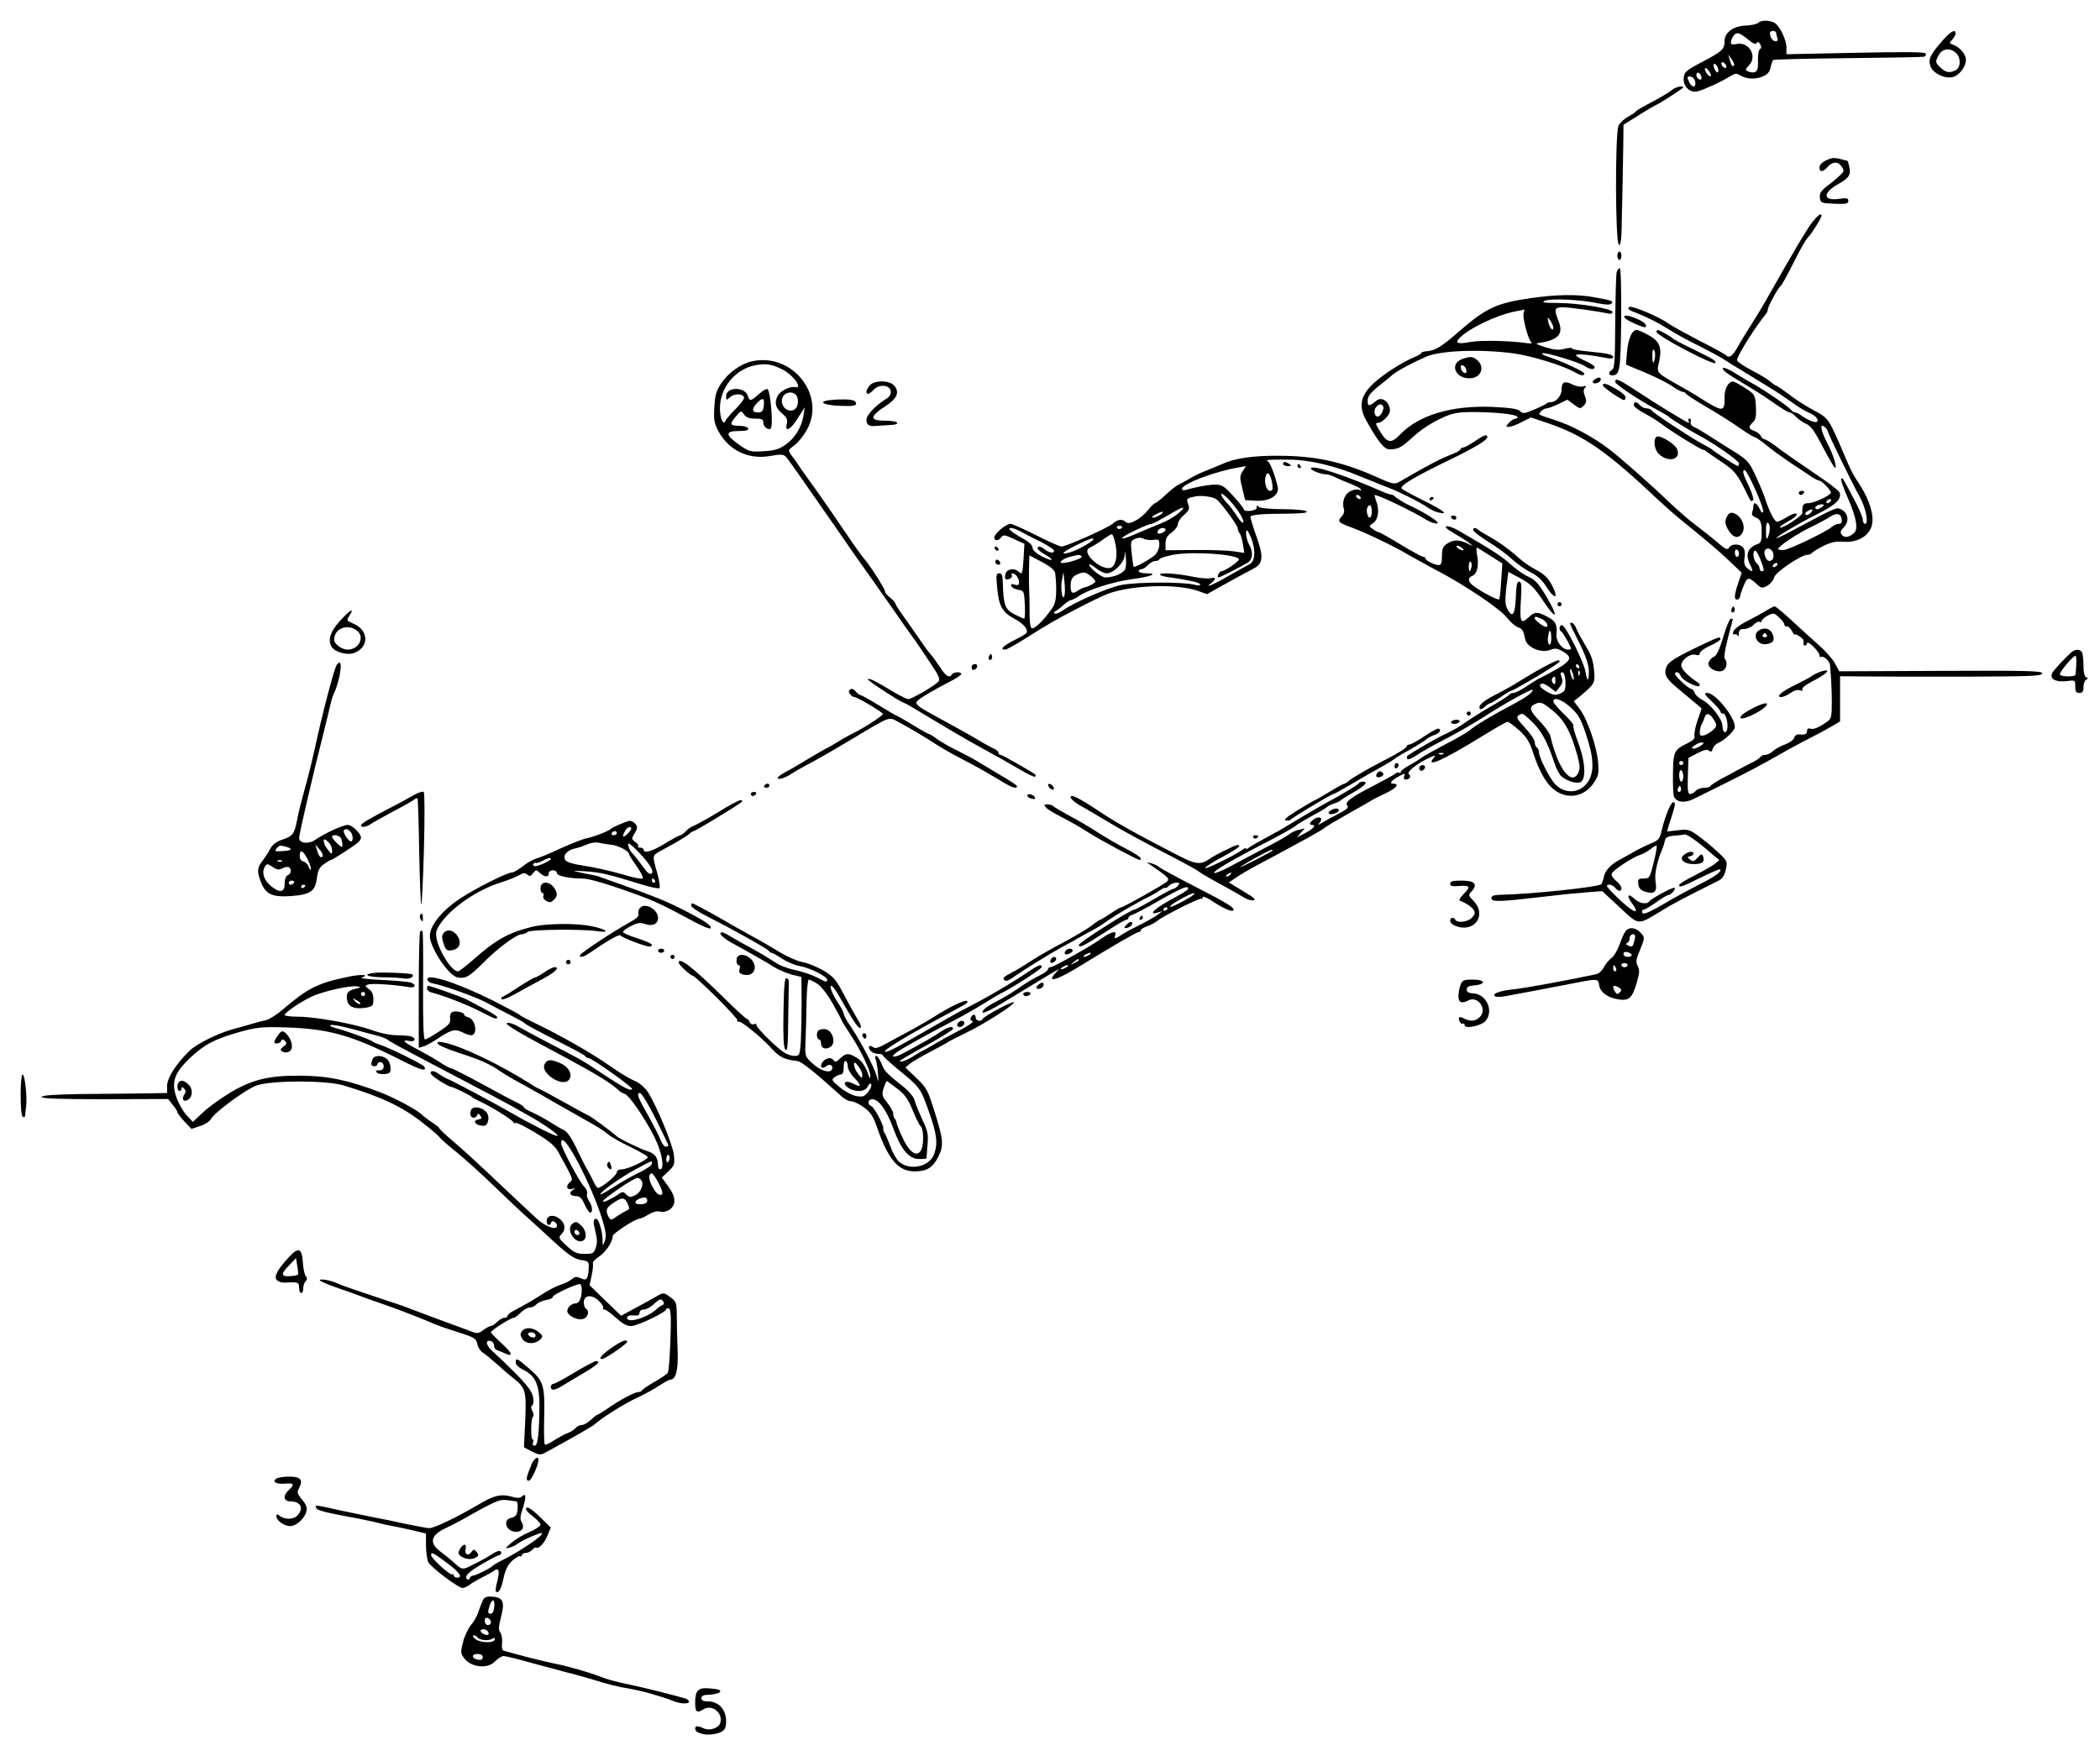 <?xml version="1.0" standalone="no"?>
<!DOCTYPE svg PUBLIC "-//W3C//DTD SVG 20010904//EN"
 "http://www.w3.org/TR/2001/REC-SVG-20010904/DTD/svg10.dtd">
<svg version="1.0" xmlns="http://www.w3.org/2000/svg"
 width="1018pt" height="854pt" viewBox="0 0 1018 854"
 preserveAspectRatio="xMidYMid meet">
<g transform="translate(0,854) scale(0.1,-0.1)"
fill="#000000" stroke="none">
<path d="M8523 8429 c-6 -6 -34 -12 -62 -13 -60 -3 -101 -34 -101 -75 0 -40
-11 -50 -106 -100 -80 -42 -89 -50 -92 -78 -4 -42 30 -75 67 -66 31 8 115 46
156 72 26 16 33 17 52 5 28 -17 70 -20 105 -6 29 12 37 22 43 53 3 12 7 24 11
28 3 3 166 7 362 9 196 2 363 5 370 7 7 3 10 10 7 16 -5 7 -105 8 -341 3
l-334 -7 0 32 c0 39 -33 107 -59 121 -26 13 -64 13 -78 -1z m87 -48 c0 -5 3
-16 6 -25 4 -10 1 -16 -9 -16 -14 0 -27 20 -27 41 0 5 7 9 15 9 8 0 15 -4 15
-9z m-138 -31 c25 -21 39 -27 44 -19 5 8 10 6 17 -6 6 -12 6 -20 -2 -24 -6 -4
-10 -28 -9 -56 3 -52 -10 -65 -49 -51 -14 6 -13 10 6 30 41 43 0 114 -59 103
-32 -7 -37 1 -20 34 15 26 29 24 72 -11z m-66 -127 c-8 -8 -12 -3 -21 27 l-7
25 17 -23 c9 -13 14 -26 11 -29z m-38 -1 c6 -18 -15 -14 -22 4 -4 10 -1 14 6
12 6 -2 14 -10 16 -16z m-42 -7 c11 -27 -2 -37 -14 -11 -7 16 -8 26 -1 26 5 0
12 -7 15 -15z m-38 -25 c7 -11 8 -20 2 -20 -5 0 -14 9 -20 20 -6 11 -7 20 -3
20 5 0 14 -9 21 -20z m-40 -23 c2 -11 -1 -15 -11 -12 -16 7 -19 37 -3 32 6 -2
12 -11 14 -20z m-30 -25 c4 -27 -14 -29 -28 -3 -14 27 -13 33 8 29 9 -2 18
-13 20 -26z"/>
<path d="M9412 8338 c-57 -66 -66 -87 -53 -121 13 -33 69 -60 106 -51 33 8 65
50 65 84 0 27 -30 62 -64 74 -17 6 -18 8 -2 24 9 10 16 24 16 30 0 24 -26 9
-68 -40z m70 -55 c24 -22 24 -69 -1 -83 -30 -16 -50 -12 -76 14 -23 23 -24 26
-9 55 18 36 55 42 86 14z"/>
<path d="M8104 8103 c-11 -10 -55 -36 -97 -58 -42 -22 -77 -42 -77 -45 0 -3
-16 -14 -36 -25 -19 -10 -41 -30 -48 -44 -17 -37 -16 -573 2 -578 9 -4 13 26
14 124 2 70 3 155 4 188 1 33 2 107 3 165 l1 105 72 45 c39 25 77 47 82 49 16
5 136 83 136 87 0 11 -39 2 -56 -13z"/>
<path d="M8880 7773 c-37 -11 -60 -28 -60 -45 0 -24 17 -23 38 1 24 28 52 30
69 4 14 -20 13 -24 -9 -45 -14 -13 -41 -36 -62 -51 -29 -23 -36 -35 -34 -55 3
-26 6 -27 71 -30 57 -2 67 0 67 14 0 13 -7 15 -42 10 -84 -12 -85 29 -1 75 47
26 57 44 47 83 -3 14 -7 26 -8 26 0 0 -15 4 -31 8 -17 5 -37 7 -45 5z"/>
<path d="M8787 7465 c-25 -31 -99 -156 -217 -365 -20 -36 -55 -94 -78 -130
-23 -36 -54 -86 -68 -112 -27 -47 -41 -57 -59 -39 -6 5 -63 37 -129 70 -65 34
-131 70 -146 81 -50 36 -183 91 -193 81 -7 -7 -2 -13 14 -20 71 -27 124 -54
175 -86 31 -20 96 -56 146 -80 49 -25 101 -53 116 -62 15 -10 36 -23 47 -30
27 -16 169 -103 209 -128 18 -11 56 -37 84 -57 28 -21 67 -44 87 -52 40 -17
51 -52 13 -40 -13 3 -35 15 -50 25 -14 11 -30 19 -36 19 -5 0 -15 6 -21 14
-13 16 -127 94 -181 124 -19 10 -59 34 -88 52 -29 18 -55 30 -59 26 -8 -8 14
-25 86 -68 30 -18 68 -41 85 -52 17 -10 55 -36 85 -57 30 -21 60 -39 66 -39 7
0 20 -9 31 -21 10 -11 32 -26 49 -34 23 -10 41 -34 80 -110 28 -53 54 -99 59
-102 15 -10 -6 62 -35 116 -32 61 -40 102 -14 81 8 -7 15 -16 15 -21 0 -9 117
-249 156 -320 29 -52 44 -129 25 -129 -6 0 -11 9 -11 21 0 11 -21 60 -47 107
-53 100 -51 97 -58 90 -3 -3 11 -43 31 -89 42 -96 53 -152 33 -172 -23 -22
-47 -27 -60 -11 -10 12 -8 19 10 38 26 28 21 67 -12 85 -24 13 -21 14 -220
-92 -48 -26 -91 -47 -95 -47 -14 0 114 76 201 119 88 44 116 72 104 104 -3 8
-59 51 -124 94 -65 44 -143 98 -173 121 -30 23 -60 42 -66 42 -7 0 -14 7 -18
15 -3 8 -17 20 -31 25 -30 11 -31 21 -7 43 13 12 16 28 14 74 -4 59 -4 60 -52
91 -27 18 -53 32 -59 32 -22 0 -41 -33 -41 -73 0 -80 -2 -80 -145 10 -11 7
-42 25 -69 40 -118 67 -116 64 -104 116 16 70 4 102 -49 131 -25 14 -52 26
-59 26 -23 0 -41 -42 -47 -107 l-5 -61 89 -37 c48 -20 107 -49 131 -65 24 -17
48 -30 55 -30 6 0 13 -4 15 -8 2 -5 48 -35 103 -67 55 -32 127 -78 161 -102
34 -24 66 -43 71 -43 4 0 29 -17 55 -38 25 -21 79 -60 119 -87 41 -27 86 -57
101 -67 15 -10 31 -18 35 -18 15 0 63 -51 58 -61 -11 -16 -83 -49 -110 -49
-24 0 -29 -9 -28 -47 1 -14 -94 -76 -108 -71 -5 2 11 14 36 28 42 23 57 40 35
40 -5 0 -24 -9 -42 -20 -18 -11 -38 -20 -44 -20 -12 0 -39 53 -60 120 -9 25
-30 75 -47 111 -29 61 -38 71 -110 115 -43 27 -97 61 -120 76 -23 15 -52 32
-64 37 -15 7 -20 16 -17 26 3 8 1 15 -6 15 -6 0 -8 -4 -5 -10 3 -5 4 -10 0
-10 -7 0 -169 99 -263 162 -77 50 -92 56 -92 36 1 -13 120 -91 210 -139 25
-13 47 -27 50 -30 8 -9 90 -60 140 -87 76 -40 200 -126 200 -139 0 -7 -3 -13
-6 -13 -6 0 -115 70 -124 80 -3 3 -25 16 -50 29 -59 32 -238 150 -245 162 -4
5 -14 9 -24 9 -10 0 -24 7 -31 15 -16 19 -30 19 -30 1 0 -8 24 -26 53 -41 28
-15 68 -40 87 -55 42 -32 184 -120 194 -120 4 0 12 -4 19 -10 7 -5 41 -29 76
-52 54 -37 69 -53 100 -113 19 -38 36 -72 38 -74 1 -1 6 0 11 3 5 3 -4 33 -19
66 -30 61 -35 80 -21 80 12 0 93 -181 89 -199 -3 -12 -7 -9 -17 12 -14 29 -30
36 -30 13 0 -8 -3 -21 -6 -30 -4 -10 1 -18 12 -23 28 -10 34 -23 34 -76 0 -36
-4 -49 -17 -54 -52 -18 -64 -52 -38 -103 17 -33 11 -38 -16 -14 -13 11 -16 25
-12 50 3 20 1 40 -7 49 -16 20 -57 19 -68 0 -7 -13 -16 -10 -53 22 -24 21 -71
58 -104 83 -33 24 -96 79 -140 121 -73 71 -233 212 -282 249 -79 61 -183 117
-268 144 -83 27 -79 25 -65 41 7 8 19 15 28 15 8 0 34 10 57 21 l43 21 31 -23
c29 -22 32 -22 48 -6 14 14 15 22 6 46 -8 22 -8 33 1 41 8 9 6 11 -10 6 -11
-3 -35 1 -52 10 -38 19 -52 12 -52 -25 0 -30 -27 -61 -52 -61 -8 0 -18 -3 -22
-7 -4 -4 -30 -17 -59 -29 -47 -20 -54 -21 -69 -7 -12 11 -49 16 -135 20 -196
8 -356 -40 -446 -134 -41 -43 -61 -42 -92 7 -29 46 -30 50 -12 50 8 0 24 11
36 24 17 18 22 32 17 50 -9 35 -42 52 -64 33 -35 -29 -42 -29 -42 0 0 21 12
37 50 68 27 22 62 50 76 62 23 18 92 55 159 84 70 30 266 37 426 15 83 -12
232 -57 287 -88 36 -20 52 -23 52 -9 0 9 -109 60 -175 81 -22 7 -35 15 -28 17
16 6 182 -45 207 -63 24 -16 46 -18 46 -4 0 6 -20 19 -45 30 -25 11 -45 23
-45 28 0 8 65 2 143 -13 23 -5 37 -4 37 3 0 13 -28 19 -122 28 -43 4 -78 10
-78 15 0 4 -16 3 -35 -2 -28 -8 -49 -6 -93 7 -45 14 -52 19 -32 21 94 14 120
43 96 104 -24 60 -22 69 22 69 32 0 180 -21 221 -31 7 -2 15 1 18 7 6 16 -157
44 -263 45 -71 0 -84 2 -64 11 29 12 178 5 258 -13 36 -7 57 -8 64 -1 12 12
-1 16 -86 31 -81 15 -182 13 -301 -4 -169 -24 -220 -47 -352 -162 -86 -75
-117 -94 -157 -96 -14 -1 -26 -5 -26 -8 0 -4 -15 -13 -32 -20 -61 -25 -153
-84 -202 -130 -61 -58 -71 -109 -34 -176 60 -108 89 -143 116 -142 38 1 55 9
99 49 53 49 99 79 163 108 46 20 70 24 148 24 110 -1 200 -11 208 -23 3 -5 -1
-9 -9 -9 -8 0 -22 -9 -32 -20 -17 -19 -17 -20 1 -20 10 1 38 11 62 24 l43 22
77 -26 c179 -60 290 -137 548 -381 28 -26 70 -63 92 -81 119 -96 193 -158 246
-209 l59 -56 -16 -48 c-10 -27 -17 -57 -17 -68 0 -21 22 -19 26 4 1 7 9 31 18
52 17 40 23 40 64 3 21 -19 25 -19 50 -6 14 9 29 26 32 40 6 25 130 109 162
110 9 0 19 4 22 9 4 5 28 20 55 34 38 18 61 23 98 20 67 -5 124 28 137 80 12
46 -11 123 -58 195 -34 51 -44 71 -76 147 -77 180 -76 177 -147 215 -36 19
-91 54 -121 78 -31 23 -58 42 -62 42 -3 0 -15 8 -26 18 -11 10 -52 36 -92 56
-39 21 -72 43 -72 49 0 20 86 158 140 224 6 7 10 18 10 24 0 12 47 99 59 109
9 8 25 36 76 137 25 50 52 96 60 103 14 12 65 93 65 104 0 15 -17 3 -43 -29z
m-1401 -442 c-7 -17 19 -120 35 -140 8 -8 3 -10 -18 -7 -80 12 -225 15 -273 6
-61 -11 -77 -7 -59 14 38 46 179 115 274 134 22 4 42 8 44 9 2 1 0 -6 -3 -16z
m144 -72 c0 -23 -20 1 -25 30 -4 23 -4 23 10 5 8 -11 15 -27 15 -35z m492
-147 c-6 -35 -12 -29 -12 14 0 23 3 32 9 24 4 -7 6 -24 3 -38z m-1317 -234 c7
-12 -12 -50 -26 -50 -16 0 -22 29 -9 45 14 17 26 19 35 5z m2170 -460 c-3 -5
-11 -10 -16 -10 -6 0 -7 5 -4 10 3 6 11 10 16 10 6 0 7 -4 4 -10z m-45 -30
c-19 -12 -30 -12 -30 -1 0 10 31 20 40 14 2 -2 -2 -8 -10 -13z m-53 -27 c-9
-9 -20 -13 -24 -9 -4 4 -1 11 7 16 25 16 35 11 17 -7z m151 -31 c2 -15 -2 -22
-14 -22 -10 0 -25 -7 -34 -15 -26 -23 -202 -108 -232 -112 -16 -1 -28 1 -28 5
1 13 85 70 156 105 40 19 82 42 95 51 31 21 53 17 57 -12z m-349 -45 c0 -12
-4 -31 -9 -42 -6 -15 -9 -8 -9 28 -1 30 3 46 9 42 6 -3 10 -16 9 -28z m-149
-123 c0 -8 -4 -14 -10 -14 -5 0 -10 9 -10 21 0 11 5 17 10 14 6 -3 10 -13 10
-21z m165 6 c7 -23 -1 -40 -19 -40 -14 0 -29 38 -20 52 10 15 33 8 39 -12z
m-61 -33 c19 -50 20 -57 6 -57 -5 0 -10 6 -10 14 0 7 -7 19 -15 26 -16 13 -21
60 -6 60 4 0 16 -19 25 -43z m81 -27 c-3 -5 -11 -10 -16 -10 -6 0 -7 5 -4 10
3 6 11 10 16 10 6 0 7 -4 4 -10z"/>
<path d="M7840 7300 c0 -11 5 -20 10 -20 6 0 10 9 10 20 0 11 -4 20 -10 20 -5
0 -10 -9 -10 -20z"/>
<path d="M7837 7219 c-3 -11 -6 -120 -7 -242 -1 -183 -3 -223 -15 -230 -19
-10 -19 -27 -1 -27 39 0 42 20 45 274 1 147 -2 246 -7 246 -5 0 -12 -9 -15
-21z"/>
<path d="M7876 6999 c8 -13 95 -51 101 -45 10 9 -9 27 -44 41 -42 18 -67 19
-57 4z"/>
<path d="M8030 6931 c0 -19 277 -164 285 -151 6 10 -6 17 -120 73 -44 21 -82
42 -85 45 -6 8 -66 42 -74 42 -3 0 -6 -4 -6 -9z"/>
<path d="M7088 6799 c-65 -24 -31 -99 42 -93 50 4 69 54 32 87 -21 19 -35 20
-74 6z m20 -53 c3 -12 -1 -17 -10 -14 -7 3 -15 13 -16 22 -3 12 1 17 10 14 7
-3 15 -13 16 -22z"/>
<path d="M3645 6788 c-54 -12 -114 -55 -149 -107 -24 -36 -30 -57 -33 -115 -4
-61 -1 -77 19 -116 51 -94 146 -140 252 -121 48 9 63 8 74 -2 13 -14 38 -49
238 -337 62 -91 127 -183 143 -205 16 -22 73 -103 127 -180 53 -77 105 -151
116 -165 10 -14 44 -63 74 -109 47 -70 54 -85 42 -97 -20 -21 -129 -84 -144
-84 -7 0 -37 14 -66 31 -100 60 -120 70 -131 66 -9 -3 166 -117 180 -117 2 0
62 -35 131 -77 70 -42 156 -93 192 -113 112 -61 170 -94 237 -133 35 -21 67
-36 71 -33 3 3 3 8 1 10 -17 14 -161 96 -169 96 -5 0 -10 5 -10 10 0 6 -10 15
-22 20 -13 5 -41 21 -63 34 -22 14 -80 47 -130 74 -150 82 -159 87 -173 100
-13 12 -13 15 -1 27 14 13 85 55 167 97 23 12 42 26 42 30 0 12 -38 10 -45 -2
-12 -20 -30 -9 -57 33 -15 23 -35 51 -45 62 -10 11 -35 45 -55 75 -21 30 -55
80 -77 110 -22 30 -40 59 -41 64 0 4 -11 17 -25 28 -14 11 -25 24 -25 31 0 12
-78 134 -101 158 -9 9 -55 74 -103 145 -48 71 -105 154 -127 184 -22 30 -56
78 -75 105 -18 28 -41 60 -50 71 -14 21 -13 23 16 44 17 12 44 45 60 73 97
169 -69 379 -265 335z m147 -39 c55 -28 103 -96 61 -86 -24 5 -70 -19 -83 -42
-17 -33 -11 -58 20 -85 24 -20 29 -30 24 -51 -11 -44 19 -29 54 28 l33 52 -6
-40 c-9 -57 -42 -110 -88 -142 -31 -22 -54 -28 -106 -31 -62 -4 -69 -2 -116
30 -70 49 -71 68 -5 68 37 0 50 4 47 13 -2 6 -20 12 -40 12 -49 1 -52 7 -21
44 26 31 27 32 41 11 10 -14 25 -20 54 -20 33 0 39 -3 39 -20 0 -19 25 -38 36
-28 13 13 0 175 -15 191 -4 4 -22 -6 -41 -23 -40 -36 -47 -37 -55 -9 -15 45
-105 44 -105 -2 0 -21 1 -21 19 -5 21 19 62 18 68 -1 2 -6 -16 -31 -40 -55
-24 -23 -46 -50 -50 -58 -10 -27 -27 10 -27 61 0 99 74 189 171 208 51 10 80
5 131 -20z m71 -130 c5 -9 7 -28 3 -42 -12 -47 -76 -31 -76 20 0 39 52 55 73
22z m-161 -49 c-3 -24 -9 -30 -28 -30 -30 0 -31 17 -3 47 27 28 37 23 31 -17z"/>
<path d="M7730 6700 c-8 -5 -11 -12 -8 -16 10 -9 38 3 38 16 0 12 -10 13 -30
0z"/>
<path d="M4217 6672 c-18 -20 -22 -42 -9 -42 5 0 17 9 27 20 26 29 79 24 83
-7 2 -15 -5 -27 -25 -39 -50 -31 -93 -77 -93 -100 0 -25 14 -33 50 -29 14 1
42 3 63 4 59 2 43 21 -17 21 -83 0 -83 19 0 73 54 36 66 67 38 98 -23 26 -94
26 -117 1z"/>
<path d="M7770 6671 c0 -9 91 -71 103 -71 4 0 7 6 7 14 0 8 -21 26 -46 40 -49
28 -64 31 -64 17z"/>
<path d="M4047 6602 c-88 -5 -69 -26 26 -30 61 -2 77 0 77 11 0 18 -28 23
-103 19z"/>
<path d="M7149 6400 c-24 -16 -50 -30 -56 -30 -7 0 -13 -4 -13 -9 0 -4 -21
-16 -47 -26 -44 -16 -116 -54 -230 -120 -45 -27 -40 -28 -141 17 -162 71 -291
98 -467 98 -123 1 -213 -13 -270 -40 -11 -5 -43 -18 -70 -29 -28 -10 -66 -28
-85 -40 -19 -11 -44 -25 -55 -30 -11 -5 -40 -27 -64 -50 -24 -23 -48 -41 -52
-41 -4 0 -19 -15 -33 -32 -33 -43 -92 -76 -108 -60 -17 17 -39 15 -62 -6 -25
-22 -227 -112 -250 -112 -10 0 -65 25 -124 55 -59 30 -115 55 -124 55 -21 0
-78 -48 -78 -66 0 -18 20 -18 34 1 10 13 17 12 62 -9 l50 -23 -4 -69 c-5 -77
-7 -83 -24 -66 -19 19 -56 14 -63 -9 -4 -11 -4 -23 -1 -26 9 -9 38 6 31 17 -3
5 -2 10 2 10 15 0 33 -23 33 -43 0 -14 -5 -17 -21 -12 -15 5 -20 3 -17 -6 3
-8 18 -16 34 -19 28 -5 29 -7 32 -73 2 -37 0 -67 -3 -67 -3 0 -23 9 -45 20
-49 25 -56 44 -59 163 -1 27 -5 37 -17 37 -15 0 -16 -9 -10 -71 8 -88 25 -118
83 -149 44 -23 69 -53 59 -69 -3 -5 -30 -21 -61 -36 -53 -27 -70 -45 -42 -45
7 0 50 24 96 53 123 77 136 85 251 145 57 30 127 64 154 74 115 41 328 48 429
14 l48 -17 95 53 c53 29 111 61 129 70 49 25 52 57 14 162 -17 48 -29 89 -27
92 9 8 59 13 168 13 79 1 111 4 104 11 -6 6 -56 11 -114 11 -62 0 -110 5 -118
11 -10 9 -12 8 -10 -2 2 -8 -9 -14 -29 -17 -18 -2 -33 0 -33 6 0 5 -23 35 -51
65 -44 49 -56 56 -88 56 -32 0 -98 -12 -143 -26 -10 -3 -18 -1 -18 5 0 25 161
86 278 105 l32 6 -16 -25 c-14 -22 -15 -31 -2 -82 l14 -58 52 -3 c67 -4 115
27 106 67 -13 56 -36 116 -47 123 -14 9 -5 10 107 9 96 -1 216 -29 345 -83 53
-22 112 -45 132 -53 47 -17 158 -73 190 -96 14 -10 37 -21 52 -24 55 -14 23
11 -74 59 -55 27 -102 53 -104 57 -10 14 62 57 232 139 118 57 183 96 183 110
0 16 -15 12 -61 -20z m-982 -203 c4 -29 2 -37 -10 -37 -18 0 -31 43 -21 72 8
27 23 10 31 -35z m-165 -135 c16 -23 28 -48 25 -55 -2 -6 -15 6 -29 28 -14 22
-37 53 -52 68 -14 15 -26 33 -26 39 0 16 47 -30 82 -80z m-104 56 c26 -22 102
-126 102 -140 0 -8 4 -18 9 -23 5 -6 12 -29 16 -53 l7 -43 -54 8 c-29 4 -115
7 -190 6 l-138 -1 0 32 c0 24 7 38 30 54 17 13 30 31 30 41 0 10 13 30 30 44
25 23 28 30 20 52 -10 27 -8 29 35 38 31 6 87 -2 103 -15z m-188 -69 c-19 -16
-58 -38 -87 -49 -28 -11 -81 -33 -117 -49 -37 -16 -66 -26 -66 -20 0 9 123 69
144 69 6 1 40 19 76 40 77 47 99 51 50 9z m-84 -4 c-11 -8 -27 -15 -35 -15
-10 0 -7 6 9 14 33 19 50 19 26 1z m-186 -59 c0 -11 -19 -15 -25 -6 -3 5 1 10
9 10 9 0 16 -2 16 -4z m-495 -22 c17 -9 60 -32 98 -50 37 -19 67 -39 67 -44 0
-14 -22 -12 -44 5 -22 17 -36 19 -36 6 0 -5 16 -19 36 -30 51 -30 37 -36 -17
-8 -28 15 -44 31 -44 42 0 12 -18 28 -47 44 -57 32 -79 51 -57 51 7 0 28 -7
44 -16z m705 7 c0 -10 -30 -24 -37 -17 -3 3 -2 9 2 15 8 13 35 15 35 2z m419
-50 c19 -57 14 -104 -12 -117 -12 -6 -58 -32 -102 -57 -76 -44 -121 -62 -82
-33 24 19 21 29 -6 22 -13 -3 -55 1 -93 9 -72 15 -162 20 -150 8 3 -4 17 -8
29 -10 94 -13 158 -26 164 -35 4 -8 -5 -9 -28 -3 -59 14 -276 13 -350 -1 -66
-12 -229 -83 -292 -127 -16 -10 -31 -16 -35 -12 -4 4 -2 10 5 12 6 2 23 15 38
29 14 13 31 24 36 24 6 0 23 9 38 19 43 31 166 70 260 83 92 12 129 28 68 28
-20 0 -37 5 -37 10 0 6 6 10 13 10 8 0 22 9 32 20 10 11 26 20 37 20 10 0 18
4 18 8 0 5 31 15 68 22 91 17 303 3 318 -21 5 -8 -68 -59 -85 -59 -5 0 -11 -7
-15 -15 -3 -8 -3 -15 1 -15 7 0 113 54 142 72 24 15 27 52 6 88 -15 27 -21 80
-6 65 4 -6 13 -25 20 -44z m-661 -23 c10 -52 2 -95 -19 -109 -18 -11 -56 2
-88 31 -35 32 -40 57 -13 67 9 4 35 19 56 35 21 15 42 28 46 28 4 0 12 -23 18
-52z m183 24 c26 4 29 2 29 -24 0 -15 -9 -37 -20 -48 -19 -19 -100 -64 -105
-58 -1 2 -5 30 -9 64 -6 57 -5 61 16 71 15 7 29 7 42 1 10 -6 31 -8 47 -6z
m-291 3 c0 -10 -78 -54 -115 -64 -52 -14 -34 3 42 40 58 28 73 33 73 24z m156
-141 c-6 -22 -54 -44 -98 -44 -19 0 -78 47 -78 62 0 5 14 -2 31 -16 17 -14 41
-26 54 -26 33 0 85 52 87 87 1 25 2 25 5 -6 3 -19 2 -44 -1 -57z m-342 -19 c3
-11 6 -49 6 -83 0 -50 -5 -71 -22 -95 -39 -56 -85 -100 -97 -93 -7 4 -11 39
-10 89 0 45 -1 89 -2 97 -1 8 -1 49 -1 91 l2 76 59 -31 c35 -18 62 -39 65 -51z
m130 76 c5 -8 -65 -31 -94 -31 -21 0 1 20 33 29 43 12 55 13 61 2z m49 -99 c9
-8 17 -18 17 -22 0 -7 -36 -26 -55 -29 -5 -1 -20 -8 -31 -16 -26 -17 -34 -11
-34 24 0 34 10 48 40 59 26 10 34 8 63 -16z m-132 -86 c-9 -39 -21 23 -14 67
l8 42 5 -45 c3 -25 3 -54 1 -64z"/>
<path d="M8033 6423 c-20 -7 -15 -61 7 -83 46 -46 113 -29 89 24 -11 24 -78
65 -96 59z"/>
<path d="M6220 6290 c0 -5 10 -10 23 -10 18 0 19 2 7 10 -19 13 -30 13 -30 0z"/>
<path d="M6290 6280 c0 -5 5 -10 11 -10 5 0 7 5 4 10 -3 6 -8 10 -11 10 -2 0
-4 -4 -4 -10z"/>
<path d="M6355 6270 c-5 -9 47 -30 74 -30 9 0 27 -6 41 -13 14 -7 46 -21 72
-31 26 -10 51 -22 54 -28 5 -7 2 -8 -5 -4 -7 5 -25 3 -41 -4 -31 -13 -47 -53
-35 -89 3 -11 -1 -25 -10 -34 -24 -25 -19 -31 48 -55 73 -28 202 -89 272 -131
28 -16 90 -50 138 -76 134 -69 310 -188 342 -230 16 -20 39 -41 52 -46 24 -9
27 -14 37 -60 8 -38 76 -67 119 -51 26 10 36 9 61 -6 61 -35 46 -51 -124 -138
-8 -5 -34 -21 -56 -36 -23 -15 -49 -28 -57 -28 -9 0 -18 -4 -21 -9 -4 -5 -43
-31 -88 -56 -45 -26 -102 -62 -127 -80 -25 -18 -68 -43 -96 -55 -38 -17 -152
-83 -184 -106 -1 -2 -1 -8 0 -13 3 -7 21 0 43 15 21 15 84 50 140 79 55 28
141 78 190 109 99 65 236 140 236 131 0 -13 -28 -34 -95 -70 -101 -53 -187
-105 -210 -126 -11 -9 -65 -41 -120 -69 -55 -29 -107 -58 -115 -65 -8 -6 -34
-23 -57 -35 -24 -13 -43 -28 -43 -34 0 -5 -3 -7 -6 -3 -3 3 -11 2 -18 -3 -6
-6 -51 -30 -100 -56 -118 -60 -149 -84 -135 -100 8 -10 -2 -19 -43 -40 -29
-15 -64 -34 -78 -43 -23 -14 -24 -14 -12 1 17 22 -1 33 -28 16 -21 -14 -27
-28 -10 -28 22 0 8 -18 -32 -39 l-42 -22 19 22 20 22 -30 -7 c-16 -4 -37 -14
-45 -21 -8 -7 -60 -37 -115 -65 -55 -29 -132 -70 -171 -91 -39 -21 -74 -35
-78 -32 -8 8 86 63 253 149 68 35 132 71 141 79 8 8 43 28 75 46 33 17 67 37
75 44 8 7 26 16 40 20 14 4 27 11 30 15 3 3 31 21 63 39 55 32 72 51 43 51 -8
0 -17 -4 -20 -9 -6 -8 -76 -51 -151 -91 -16 -9 -68 -38 -113 -65 -46 -28 -98
-58 -115 -69 -18 -10 -56 -31 -86 -47 -30 -16 -60 -34 -68 -40 -7 -6 -13 -8
-13 -4 0 4 -6 3 -12 -2 -33 -26 -190 -103 -186 -92 2 6 41 32 86 55 45 24 81
47 80 51 -2 5 -7 7 -13 5 -23 -7 -102 -47 -126 -63 -52 -36 -69 -34 -185 27
-186 96 -288 154 -354 199 -62 42 -119 75 -131 75 -23 0 -1 -25 43 -49 25 -14
88 -51 139 -82 52 -31 166 -94 254 -139 88 -45 167 -88 175 -95 8 -7 33 -22
55 -34 22 -12 60 -34 85 -47 25 -14 62 -35 82 -47 38 -21 69 -15 34 7 -10 6
-38 24 -63 39 l-46 28 37 25 c20 14 58 36 84 50 260 139 326 176 342 189 8 7
60 38 115 69 55 31 107 60 115 66 8 5 39 20 68 34 51 24 68 46 36 46 -22 0 -8
17 28 36 28 15 30 15 25 0 -4 -10 -1 -16 8 -16 18 0 28 17 15 25 -16 10 41 55
104 83 25 11 27 10 16 -3 -43 -51 47 -11 236 106 62 38 116 69 122 69 5 0 30
-18 55 -40 33 -29 50 -55 63 -93 30 -93 60 -151 94 -184 63 -62 153 -54 203
17 26 37 28 47 24 103 -6 76 -52 211 -90 260 l-28 37 28 22 c75 63 76 65 70
130 -4 45 -14 74 -41 117 -19 32 -40 70 -45 84 -6 15 -15 27 -22 27 -13 0 -15
7 39 -102 29 -58 43 -101 44 -128 1 -56 -8 -60 -16 -8 -8 48 -94 220 -113 226
-14 4 -18 -24 -5 -30 4 -1 17 -22 30 -45 22 -41 22 -43 4 -43 -29 0 -60 40
-57 75 4 48 -4 64 -45 85 -50 26 -60 25 -93 -6 -36 -33 -41 -19 -34 92 4 66 2
84 -9 84 -10 0 -14 -20 -16 -77 -3 -83 -17 -103 -41 -56 -11 22 -12 43 -5 104
l10 76 58 -31 c48 -26 67 -44 111 -110 66 -99 77 -83 15 22 -38 63 -54 81 -88
96 -24 11 -63 39 -88 62 -39 36 -92 70 -251 162 -22 13 -48 22 -57 20 -11 -2
2 -14 38 -35 30 -17 64 -39 75 -48 19 -15 18 -15 -12 0 -41 19 -67 19 -98 -1
-20 -13 -25 -25 -25 -60 0 -32 -4 -44 -15 -44 -20 0 -65 22 -65 32 0 4 -5 8
-11 8 -6 0 -55 27 -110 60 -54 33 -102 60 -107 60 -4 0 -17 7 -28 15 -19 14
-19 14 4 30 24 18 30 64 12 109 -5 14 -8 26 -7 26 20 0 183 -78 254 -122 18
-11 41 -18 50 -16 18 3 -56 51 -142 91 -22 11 -48 27 -59 36 -10 9 -20 15 -22
13 -2 -1 -21 5 -42 14 -185 81 -337 130 -347 114z m240 -140 c3 -5 2 -10 -4
-10 -5 0 -13 5 -16 10 -3 6 -2 10 4 10 5 0 13 -4 16 -10z m55 -70 c0 -33 -15
-41 -22 -12 -6 21 1 42 13 42 5 0 9 -13 9 -30z m446 -187 c-6 -6 -36 9 -36 18
0 5 9 4 20 -3 10 -7 18 -14 16 -15z m133 -31 l54 -34 -6 -85 c-2 -46 -7 -87
-10 -89 -5 -6 -82 34 -123 64 -27 20 -31 40 -8 49 24 9 34 48 25 98 -6 32 -5
43 3 38 6 -4 35 -22 65 -41z m-96 -52 c-7 -28 -13 -25 -13 6 0 14 4 23 9 20 5
-3 7 -15 4 -26z m342 -252 c21 -9 36 -38 20 -38 -12 0 -55 33 -55 41 0 12 4
11 35 -3z m45 -94 c0 -21 -4 -33 -10 -29 -6 4 -8 19 -6 33 5 33 5 32 11 32 3
0 5 -16 5 -36z m135 -134 c3 -5 1 -10 -4 -10 -6 0 -11 5 -11 10 0 6 2 10 4 10
3 0 8 -4 11 -10z m-26 -60 c0 -9 -4 -8 -9 5 -5 11 -9 27 -9 35 0 9 4 8 9 -5 5
-11 9 -27 9 -35z m28 18 c-3 -8 -6 -5 -6 6 -1 11 2 17 5 13 3 -3 4 -12 1 -19z
m-68 -32 c1 -36 -2 -47 -18 -55 -28 -15 -41 -14 -80 10 -23 14 -30 24 -23 31
7 7 20 3 42 -13 l32 -24 18 23 c15 18 17 29 10 48 -7 18 -6 24 3 24 9 0 14
-16 16 -44z m-49 2 c0 -16 -3 -19 -11 -11 -6 6 -8 16 -5 22 11 17 16 13 16
-11z m75 -129 c37 -34 49 -55 74 -132 37 -109 40 -177 11 -225 -38 -61 -118
-66 -166 -9 -28 34 -74 127 -74 151 0 8 -4 18 -10 21 -5 3 -10 15 -10 26 0 11
-21 42 -47 70 -38 41 -44 52 -32 60 20 13 20 13 68 -33 44 -43 74 -99 105
-194 9 -29 25 -59 34 -67 24 -22 67 -37 90 -31 32 9 29 95 -7 192 -17 44 -27
82 -24 85 3 3 -18 28 -46 55 -28 27 -51 54 -51 61 0 24 42 9 85 -30z m-76 -25
c47 -41 77 -98 106 -202 14 -49 15 -68 7 -87 -32 -71 -100 17 -136 175 -3 14
-26 46 -51 72 -51 53 -55 70 -22 85 26 12 37 7 96 -43z m-542 -200 c-3 -3 -12
-4 -19 -1 -8 3 -5 6 6 6 11 1 17 -2 13 -5z m-828 -468 c-10 -9 -163 -88 -156
-80 11 11 140 83 151 83 5 1 7 -1 5 -3z m-204 -116 c-3 -5 -12 -10 -18 -10 -7
0 -6 4 3 10 19 12 23 12 15 0z"/>
<path d="M8720 6150 c0 -5 4 -10 9 -10 6 0 13 5 16 10 3 6 -1 10 -9 10 -9 0
-16 -4 -16 -10z"/>
<path d="M6930 6119 c0 -5 5 -7 10 -4 6 3 10 8 10 11 0 2 -4 4 -10 4 -5 0 -10
-5 -10 -11z"/>
<path d="M8370 6032 c-9 -21 -8 -32 6 -58 22 -40 49 -49 68 -22 23 32 -2 90
-44 101 -12 3 -22 -3 -30 -21z"/>
<path d="M7035 6030 c3 -5 10 -10 16 -10 5 0 9 5 9 10 0 6 -7 10 -16 10 -8 0
-12 -4 -9 -10z"/>
<path d="M7142 5968 c3 -7 36 -32 74 -56 38 -23 89 -60 113 -83 24 -22 65 -51
91 -64 32 -16 57 -39 76 -70 45 -70 63 -56 22 17 -15 26 -38 48 -68 63 -25 13
-56 33 -70 45 -62 55 -109 89 -155 115 -27 15 -54 31 -59 36 -14 13 -28 11
-24 -3z"/>
<path d="M4822 5881 c4 -13 18 -16 19 -4 0 4 -5 9 -11 12 -7 2 -11 -2 -8 -8z"/>
<path d="M4826 5822 c-3 -6 -1 -14 5 -17 15 -10 25 3 12 16 -7 7 -13 7 -17 1z"/>
<path d="M7550 5610 c0 -5 5 -10 10 -10 6 0 10 5 10 10 0 6 -4 10 -10 10 -5 0
-10 -4 -10 -10z"/>
<path d="M8396 5591 c-4 -7 -5 -15 -2 -18 9 -9 19 4 14 18 -4 11 -6 11 -12 0z"/>
<path d="M8560 5578 c-19 -12 -62 -35 -95 -52 -35 -18 -61 -39 -63 -50 -2 -10
0 -16 6 -12 6 3 13 0 15 -6 3 -7 6 -3 6 10 1 17 7 22 26 22 14 0 34 9 45 20
12 12 25 18 30 15 6 -4 10 -2 10 4 0 6 13 17 29 26 28 14 31 14 55 -9 15 -13
26 -28 26 -35 0 -6 5 -10 12 -8 6 1 17 -9 25 -23 7 -14 13 -22 13 -17 0 4 11
0 24 -9 15 -9 22 -21 19 -30 -3 -8 0 -14 6 -14 6 0 11 5 11 12 0 6 14 -1 30
-17 17 -16 30 -35 30 -42 0 -8 4 -12 9 -8 11 6 40 -21 42 -38 6 -69 8 -104 9
-176 0 -76 -2 -85 -22 -100 -41 -29 -68 -40 -83 -34 -9 3 -15 -1 -15 -11 0
-16 -10 -20 -41 -17 -9 1 -19 -6 -21 -16 -3 -10 -22 -24 -43 -32 -21 -7 -48
-22 -59 -32 -11 -11 -28 -19 -37 -19 -10 0 -20 -4 -24 -9 -3 -6 -18 -16 -33
-24 -28 -14 -66 -34 -92 -48 -8 -5 -37 -21 -65 -35 -27 -15 -51 -30 -53 -35
-2 -5 -16 -9 -32 -9 -15 0 -33 -7 -40 -15 -7 -8 -19 -15 -27 -15 -11 0 -13 17
-11 87 l3 88 44 23 c31 16 47 20 56 12 9 -8 14 -5 18 10 3 11 16 24 29 29 28
11 78 59 78 76 0 49 -95 165 -134 165 -18 0 -15 -6 22 -41 23 -22 42 -44 42
-49 0 -6 6 -10 14 -10 13 0 26 -55 18 -79 -7 -22 -22 -10 -22 18 0 34 -58 108
-101 129 -15 8 -31 23 -34 33 -4 10 -11 19 -17 19 -12 0 -78 61 -78 72 0 16
22 8 27 -9 5 -20 80 -59 91 -49 3 4 2 10 -4 14 -53 36 -84 67 -84 86 1 27 44
59 70 51 13 -4 20 -2 20 8 0 7 23 24 50 36 28 12 50 27 50 32 0 15 -10 11
-132 -48 -90 -44 -120 -64 -129 -85 -15 -38 -5 -57 59 -110 31 -26 69 -58 84
-70 l27 -23 -20 -58 c-11 -32 -17 -66 -15 -75 4 -12 -6 -22 -34 -36 -64 -31
-69 -41 -70 -146 -1 -52 1 -103 5 -113 12 -28 54 -33 99 -9 23 11 100 49 171
85 72 35 173 89 225 119 52 30 124 69 160 87 36 18 84 44 108 58 l42 25 0 109
0 110 108 -1 c59 -1 279 -1 490 -1 328 1 382 3 382 16 0 12 -67 14 -492 12
l-492 -2 -20 37 c-10 20 -46 61 -79 90 -33 29 -93 83 -133 121 -40 37 -77 67
-81 67 -4 0 -24 -10 -43 -22z m-250 -531 c14 -24 13 -28 -5 -46 -11 -10 -30
-22 -42 -26 -19 -5 -23 -2 -23 14 0 12 4 29 9 39 5 9 12 25 15 35 8 24 27 17
46 -16z m-64 -122 c-11 -8 -27 -15 -35 -15 -13 1 -12 4 3 15 11 8 27 15 35 15
13 -1 12 -4 -3 -15z m-86 -85 c0 -5 -4 -10 -10 -10 -5 0 -10 5 -10 10 0 6 5
10 10 10 6 0 10 -4 10 -10z m0 -66 c0 -13 -4 -24 -10 -24 -5 0 -10 14 -10 31
0 17 4 28 10 24 6 -3 10 -17 10 -31z m-14 -71 c-10 -10 -19 5 -10 18 6 11 8
11 12 0 2 -7 1 -15 -2 -18z"/>
<path d="M1647 5528 c-47 -51 -59 -93 -39 -125 16 -25 74 -41 106 -30 76 26
76 111 -1 143 -34 15 -34 15 -19 39 28 42 2 28 -47 -27z m81 -44 c43 -30 14
-94 -43 -94 -28 0 -65 27 -65 48 0 53 61 79 108 46z"/>
<path d="M8354 5452 c-20 -65 -32 -91 -48 -98 -11 -5 -22 -19 -24 -30 -4 -27
52 -51 74 -33 16 13 18 41 5 55 -5 5 1 45 15 99 13 50 24 91 24 93 0 1 -4 2
-10 2 -5 0 -22 -40 -36 -88z"/>
<path d="M8533 5487 c-44 -20 -17 -79 32 -70 31 6 38 17 30 43 -9 28 -35 40
-62 27z m32 -27 c3 -5 -1 -10 -10 -10 -9 0 -13 5 -10 10 3 6 8 10 10 10 2 0 7
-4 10 -10z"/>
<path d="M10041 5377 c-33 -30 -83 -84 -92 -99 -15 -29 13 -46 66 -41 45 6 45
6 45 -26 0 -24 4 -31 20 -31 15 0 20 7 20 29 0 16 6 32 13 35 10 5 10 7 0 12
-8 3 -13 25 -13 54 0 27 -3 55 -6 64 -7 19 -33 20 -53 3z m24 -59 c-1 -24 -3
-46 -4 -50 -2 -11 -69 -10 -75 1 -6 9 63 91 75 91 3 0 5 -19 4 -42z"/>
<path d="M4796 5361 c-4 -7 -5 -15 -2 -18 9 -9 19 4 14 18 -4 11 -6 11 -12 0z"/>
<path d="M7505 5317 c-34 -17 -85 -46 -180 -105 -11 -7 -48 -26 -82 -44 -57
-29 -81 -53 -68 -66 3 -3 13 2 23 11 10 10 22 17 26 17 4 0 27 14 51 30 24 17
46 30 49 30 13 0 236 134 236 141 0 12 -8 10 -55 -14z"/>
<path d="M1633 5317 c-12 -14 -72 -243 -107 -407 -14 -63 -36 -153 -50 -200
-13 -47 -30 -113 -36 -147 -14 -70 -20 -77 -76 -96 -26 -9 -44 -24 -54 -43 -9
-17 -26 -43 -38 -59 -26 -33 -27 -51 -6 -105 23 -57 55 -71 144 -65 95 7 118
23 126 86 5 39 13 54 34 69 16 11 31 20 34 20 8 0 117 71 134 87 6 6 12 16 12
21 0 20 -43 62 -64 62 -24 0 -113 -41 -159 -73 -32 -22 -77 -16 -77 10 0 17
63 291 112 483 16 63 33 135 39 160 5 25 15 54 21 65 6 11 17 46 24 78 11 56
6 79 -13 54z m65 -809 c14 -14 16 -48 3 -48 -12 0 -41 46 -34 54 9 9 18 7 31
-6z m-44 -34 c3 -9 6 -23 6 -32 0 -12 -5 -11 -25 8 -14 13 -25 27 -25 32 0 15
38 8 44 -8z m-60 -20 c9 -8 16 -25 16 -37 -1 -22 -1 -22 -20 2 -18 21 -27 51
-16 51 3 0 12 -7 20 -16z m-206 -20 c34 -10 26 -19 -19 -21 -35 -2 -39 -1 -29
12 14 17 16 17 48 9z m176 -46 c-8 -13 -20 1 -28 32 l-7 25 20 -24 c12 -12 18
-28 15 -33z m-67 -27 c8 -18 12 -35 9 -38 -2 -2 -7 4 -10 15 -4 11 -15 22 -25
25 -13 3 -19 13 -18 30 2 21 5 23 16 14 8 -7 20 -27 28 -46z m-130 3 c-3 -3
-12 -4 -19 -1 -8 3 -5 6 6 6 11 1 17 -2 13 -5z m-42 -30 c18 -12 28 -13 45 -4
11 6 25 8 30 5 15 -9 12 -32 -5 -39 -9 -3 -15 -19 -15 -41 0 -43 -24 -47 -68
-10 -32 27 -44 63 -30 89 11 20 13 20 43 0z m100 -74 c-3 -5 -10 -10 -16 -10
-5 0 -9 5 -9 10 0 6 7 10 16 10 8 0 12 -4 9 -10z m55 -14 c0 -3 -4 -8 -10 -11
-5 -3 -10 -1 -10 4 0 6 5 11 10 11 6 0 10 -2 10 -4z"/>
<path d="M4710 5304 c0 -9 5 -14 12 -12 18 6 21 28 4 28 -9 0 -16 -7 -16 -16z"/>
<path d="M8810 5277 c-14 -6 -27 -14 -30 -17 -3 -3 -35 -20 -71 -38 -73 -35
-104 -62 -74 -62 9 0 30 9 45 20 17 12 35 17 46 13 11 -4 15 -3 11 4 -4 6 15
22 46 38 61 31 90 55 67 54 -8 0 -26 -6 -40 -12z"/>
<path d="M4117 5193 c-8 -7 11 -33 25 -33 13 0 138 -74 138 -82 0 -8 -93 -69
-140 -91 -19 -10 -53 -28 -75 -42 -22 -14 -47 -28 -55 -32 -8 -3 -49 -27 -91
-52 -41 -25 -92 -55 -112 -65 -20 -11 -37 -23 -37 -28 0 -12 38 0 70 22 14 9
39 24 55 32 57 30 133 73 241 138 190 113 169 106 228 74 54 -29 97 -54 186
-111 30 -19 90 -52 133 -74 43 -22 110 -60 150 -84 68 -43 97 -54 97 -37 0 4
-35 27 -78 52 -42 25 -92 55 -112 67 -19 12 -64 36 -100 54 -36 17 -79 42 -97
55 -17 13 -35 24 -38 24 -4 0 -40 20 -81 45 -40 25 -76 45 -78 45 -3 0 -41 23
-86 50 -45 28 -85 50 -90 50 -4 0 -13 7 -20 15 -14 16 -23 19 -33 8z"/>
<path d="M8482 5098 c-36 -20 -50 -34 -44 -40 11 -11 102 33 123 59 20 23 -22
13 -79 -19z"/>
<path d="M7110 5080 c0 -5 5 -10 10 -10 6 0 10 5 10 10 0 6 -4 10 -10 10 -5 0
-10 -4 -10 -10z"/>
<path d="M7035 5040 c-3 -5 3 -10 14 -10 11 0 23 5 26 10 3 6 -3 10 -14 10
-11 0 -23 -4 -26 -10z"/>
<path d="M6905 4970 c-33 -22 -66 -40 -72 -40 -7 0 -13 -3 -13 -7 0 -9 -40
-34 -110 -70 -75 -38 -154 -84 -171 -99 -8 -8 -19 -14 -22 -14 -4 0 -37 -18
-73 -40 -36 -22 -68 -40 -70 -40 -2 0 -38 -21 -81 -47 -55 -34 -73 -49 -59
-51 10 -2 21 0 25 5 7 10 196 123 205 123 4 0 41 21 84 46 83 49 94 55 162 93
25 14 47 28 50 31 3 4 36 24 73 44 37 21 73 44 80 50 7 7 25 17 40 22 26 9 37
26 20 31 -5 2 -35 -15 -68 -37z"/>
<path d="M6760 4824 c0 -8 5 -12 10 -9 6 3 10 10 10 16 0 5 -4 9 -10 9 -5 0
-10 -7 -10 -16z"/>
<path d="M6880 4814 c0 -17 22 -14 28 4 2 7 -3 12 -12 12 -9 0 -16 -7 -16 -16z"/>
<path d="M6675 4789 c-10 -15 1 -23 20 -15 9 3 13 10 10 16 -8 13 -22 13 -30
-1z"/>
<path d="M3705 4730 c-3 -5 1 -10 9 -10 9 0 16 5 16 10 0 6 -4 10 -9 10 -6 0
-13 -4 -16 -10z"/>
<path d="M5082 4729 c2 -7 10 -15 17 -17 8 -3 12 1 9 9 -2 7 -10 15 -17 17 -8
3 -12 -1 -9 -9z"/>
<path d="M2005 4684 c-22 -13 -74 -41 -115 -62 -104 -54 -140 -76 -140 -84 0
-12 24 -9 45 5 11 8 61 35 110 62 50 26 96 52 103 58 7 5 14 8 16 6 2 -2 6
-118 8 -256 3 -139 7 -255 10 -258 3 -3 9 116 13 265 4 152 4 275 -1 280 -5 4
-27 -3 -49 -16z"/>
<path d="M3640 4690 c0 -5 4 -10 9 -10 6 0 13 5 16 10 3 6 -1 10 -9 10 -9 0
-16 -4 -16 -10z"/>
<path d="M4980 4682 c0 -5 9 -12 21 -15 13 -3 19 -1 16 6 -5 15 -37 22 -37 9z"/>
<path d="M3480 4601 c-53 -32 -105 -61 -117 -65 -11 -4 -28 -15 -38 -26 -10
-11 -22 -20 -27 -20 -4 0 -38 -18 -74 -40 -64 -39 -104 -50 -104 -30 0 6 -8
10 -17 10 -9 0 -13 3 -10 7 4 3 -2 13 -13 20 -19 14 -20 16 -3 43 14 24 14 31
4 44 -8 9 -19 16 -27 16 -13 0 -85 -31 -94 -40 -9 -10 -85 -39 -118 -45 -18
-4 -74 -26 -125 -49 -51 -24 -104 -46 -118 -49 -14 -4 -43 -20 -64 -37 -21
-16 -44 -30 -51 -30 -24 0 -169 -72 -249 -124 -101 -66 -161 -146 -150 -198
16 -70 96 -183 135 -188 38 -6 56 5 122 71 75 75 162 139 188 139 9 0 21 5 27
11 12 12 261 15 338 4 65 -10 48 8 -23 23 -75 17 -227 15 -297 -3 -116 -30
-173 -63 -285 -162 -33 -29 -65 -53 -70 -53 -30 0 -92 97 -104 161 -5 30 -1
43 23 76 55 76 179 160 286 193 39 12 80 29 93 37 19 11 26 12 38 2 12 -10 17
-8 28 7 14 18 15 18 33 1 24 -21 43 -22 43 -2 0 8 9 15 20 15 11 0 20 -6 20
-14 0 -13 59 -26 124 -26 32 0 121 -26 266 -79 86 -31 133 -54 272 -129 42
-23 79 -38 83 -33 7 12 -30 37 -140 93 -84 42 -126 59 -307 124 -40 14 -80 28
-88 31 -8 4 -24 8 -35 10 -11 2 -40 7 -65 13 -39 8 -36 9 30 5 71 -5 107 -13
278 -66 39 -12 75 -19 79 -15 4 4 -1 35 -10 69 -25 88 -25 88 8 107 17 9 53
29 80 44 28 16 57 34 66 42 8 8 18 14 22 14 8 0 218 128 232 141 5 6 4 9 -5 9
-8 0 -58 -26 -110 -59z m-420 -79 c0 -5 -9 -17 -20 -27 -22 -20 -26 -14 -10
16 11 19 30 26 30 11z m-70 -22 c0 -5 -7 -10 -16 -10 -8 0 -12 5 -9 10 3 6 10
10 16 10 5 0 9 -4 9 -10z m-26 -56 c37 -5 85 -31 86 -46 0 -5 16 -30 36 -58
19 -27 33 -54 30 -59 -3 -5 -46 3 -98 19 -51 15 -133 34 -181 41 -64 10 -91
18 -98 31 -11 21 11 46 49 54 15 3 41 12 57 19 17 8 41 12 55 9 14 -3 42 -8
64 -10z m132 -36 c55 -58 77 -95 62 -104 -6 -4 -17 2 -25 12 -30 41 -58 78
-69 88 -14 15 -25 46 -16 46 4 0 26 -19 48 -42z m-426 -33 c0 -8 -58 -35 -75
-35 -9 0 -13 5 -10 10 4 6 10 8 13 6 4 -2 18 2 32 10 26 14 40 17 40 9z m505
-105 c3 -5 1 -10 -4 -10 -6 0 -11 5 -11 10 0 6 2 10 4 10 3 0 8 -4 11 -10z"/>
<path d="M8085 4608 c-10 -24 -23 -65 -29 -92 -10 -43 -15 -50 -51 -65 -22 -9
-60 -27 -84 -41 -24 -14 -55 -31 -70 -39 -41 -22 -68 -50 -75 -79 -3 -15 -9
-32 -13 -39 -10 -14 -339 -49 -495 -52 -28 -1 -38 -5 -38 -17 0 -18 40 -17
235 6 110 13 151 17 236 24 l66 5 84 -78 c96 -90 85 -89 204 -17 51 32 97 56
274 145 20 9 30 25 37 54 9 41 8 42 -41 88 -27 25 -70 60 -95 78 -41 29 -49
31 -97 25 l-52 -6 9 31 c6 17 15 46 20 63 12 40 12 48 1 48 -5 0 -17 -19 -26
-42z m205 -201 l45 -38 -25 -20 c-14 -10 -58 -35 -97 -55 -40 -20 -73 -40 -73
-45 0 -14 10 -11 105 36 49 24 91 42 93 40 11 -10 -23 -35 -101 -74 -45 -23
-104 -55 -132 -71 -118 -70 -145 -81 -145 -60 0 6 4 10 10 10 5 0 32 16 59 35
26 19 53 35 58 35 13 0 38 29 31 35 -6 6 -115 -53 -123 -66 -11 -16 -48 -10
-72 13 -31 29 -40 16 -13 -20 43 -58 14 -52 -53 10 -37 35 -67 66 -67 71 0 13
27 8 40 -8 16 -19 30 -19 30 -1 0 8 -12 24 -26 35 -15 12 -24 27 -21 35 7 17
102 80 138 91 13 4 35 16 48 26 13 11 27 19 31 19 4 0 -2 -36 -13 -80 -19 -77
-21 -80 -49 -80 -26 0 -29 -3 -26 -27 2 -19 11 -29 31 -36 46 -15 61 -3 53 44
-5 33 -1 64 19 129 1 3 6 16 12 30 6 14 12 34 14 45 3 14 14 20 44 23 22 1 44
4 50 6 11 3 59 -30 125 -87z"/>
<path d="M8165 4396 c-29 -21 -3 -46 46 -46 41 0 54 11 45 37 -6 14 -9 13 -27
-6 -17 -19 -23 -20 -36 -9 -15 12 -15 13 0 16 20 4 23 22 4 22 -7 0 -22 -6
-32 -14z"/>
<path d="M5070 4625 c7 -9 41 -29 74 -46 34 -17 93 -50 131 -75 63 -40 239
-134 250 -134 3 0 5 4 5 8 0 5 -30 25 -67 44 -38 19 -101 56 -142 82 -40 26
-103 63 -140 82 -36 20 -70 40 -75 45 -6 5 -19 9 -29 9 -16 0 -17 -2 -7 -15z"/>
<path d="M6450 4610 c-8 -5 -12 -12 -8 -15 9 -9 48 4 48 16 0 12 -21 11 -40
-1z"/>
<path d="M6075 4480 c4 -6 11 -8 16 -5 14 9 11 15 -7 15 -8 0 -12 -5 -9 -10z"/>
<path d="M5574 4348 c92 -63 97 -68 83 -83 -15 -14 -212 -125 -223 -125 -4 0
-26 -13 -51 -30 -24 -16 -47 -30 -50 -30 -3 0 -22 -13 -42 -29 -20 -15 -79
-50 -131 -78 -52 -27 -122 -67 -155 -88 -58 -38 -72 -46 -124 -74 -15 -9 -20
-16 -13 -23 7 -7 19 -4 39 10 63 44 172 111 238 148 39 21 88 48 110 61 22 12
47 26 55 30 8 4 35 21 60 39 43 30 146 90 200 116 14 7 37 20 53 31 15 10 27
15 27 12 0 -4 7 1 16 9 8 9 25 16 36 16 17 0 18 -2 8 -15 -7 -8 -17 -15 -22
-15 -5 0 -47 -22 -94 -50 -47 -27 -88 -50 -93 -50 -19 0 -271 -160 -271 -172
0 -17 22 -6 137 68 46 30 87 54 93 54 5 0 10 4 10 9 0 5 9 13 21 16 11 4 48
23 82 42 130 75 176 97 184 90 9 -9 2 -14 -96 -68 -67 -37 -95 -68 -50 -54
l24 7 -25 -19 c-14 -10 -52 -32 -85 -48 -33 -16 -72 -37 -87 -47 -32 -22 -39
-23 -32 -3 10 24 -19 18 -62 -13 -53 -38 -237 -142 -252 -142 -7 0 -12 -5 -12
-10 0 -6 -19 -20 -42 -31 -24 -11 -68 -37 -98 -59 -30 -21 -78 -50 -106 -64
-28 -14 -57 -32 -64 -41 -26 -31 15 -15 115 47 94 57 143 87 218 132 l32 18
-19 -21 c-46 -50 9 -34 125 38 144 89 268 161 278 161 6 0 11 4 11 9 0 5 14
14 32 20 17 6 39 18 47 25 25 22 209 115 215 108 3 -3 6 0 6 7 0 7 18 0 43
-16 51 -35 98 -56 105 -48 12 11 -27 35 -183 115 -88 45 -167 88 -175 95 -8 7
-26 16 -40 19 -23 6 -23 5 -6 -6z m211 -147 c-12 -11 -73 -45 -100 -55 -31
-11 -6 10 45 38 47 25 72 33 55 17z m-125 -65 c0 -3 -4 -8 -10 -11 -5 -3 -10
-1 -10 4 0 6 5 11 10 11 6 0 10 -2 10 -4z m-380 -226 c-8 -5 -19 -10 -25 -10
-5 0 -3 5 5 10 8 5 20 10 25 10 6 0 3 -5 -5 -10z m-50 -25 c0 -2 -10 -9 -22
-15 -22 -11 -22 -10 -4 4 21 17 26 19 26 11z m-60 -35 c-8 -5 -19 -10 -25 -10
-5 0 -3 5 5 10 8 5 20 10 25 10 6 0 3 -5 -5 -10z"/>
<path d="M7030 4255 c0 -12 10 -14 45 -11 52 4 56 -4 18 -41 -14 -15 -22 -28
-17 -30 28 -10 58 -30 68 -45 8 -13 6 -22 -8 -37 -20 -22 -70 -28 -81 -11 -9
15 -25 12 -25 -5 0 -9 12 -20 26 -25 91 -35 154 52 87 122 -26 27 -26 28 -8
47 30 34 13 51 -50 51 -42 0 -55 -3 -55 -15z"/>
<path d="M2627 4253 c-11 -10 -8 -43 3 -43 5 0 7 -6 4 -14 -3 -8 3 -19 15 -25
15 -9 23 -7 35 5 20 19 20 34 0 62 -15 21 -44 29 -57 15z"/>
<path d="M3351 4148 c0 -7 37 -32 82 -54 122 -62 292 -157 295 -166 2 -4 8 -8
12 -8 5 0 28 -13 52 -29 24 -16 63 -32 88 -36 46 -8 130 -50 130 -66 0 -13 -6
-12 -53 13 -23 12 -70 27 -105 35 -35 7 -78 24 -95 37 -18 12 -68 43 -112 67
-44 24 -89 49 -100 56 -36 22 -46 26 -52 19 -7 -6 22 -31 62 -52 43 -23 172
-96 204 -117 19 -11 55 -26 80 -33 l46 -11 1 -124 c0 -68 -2 -154 -4 -191 -5
-65 -6 -68 -31 -68 -14 0 -38 8 -52 18 -43 29 -138 125 -133 134 3 4 -2 5 -10
2 -9 -4 -18 1 -22 10 -3 9 -10 16 -14 16 -4 0 -55 46 -112 103 -150 147 -218
200 -218 169 0 -9 56 -62 66 -62 14 0 219 -204 218 -216 -1 -8 2 -11 7 -8 10
6 111 -76 163 -134 35 -38 60 -50 121 -57 20 -2 82 -51 210 -167 16 -16 39
-28 51 -28 12 0 39 -13 61 -29 33 -24 45 -42 63 -93 55 -160 104 -218 184
-218 58 0 88 18 114 70 28 55 26 83 -20 227 -30 96 -37 110 -86 156 l-53 51
23 19 c13 10 57 36 98 57 41 22 82 44 90 50 8 5 44 23 79 40 87 41 242 140
236 150 -5 8 -147 -68 -153 -82 -6 -14 -32 -8 -32 7 0 8 -4 15 -9 15 -5 0 -11
-7 -15 -15 -3 -8 -1 -15 5 -15 18 0 -15 -24 -71 -52 -30 -15 -77 -41 -105 -58
-27 -16 -57 -33 -65 -36 -8 -4 -26 -15 -40 -24 -29 -20 -80 -38 -65 -22 6 5
65 40 133 77 67 37 122 72 122 76 0 16 -24 10 -60 -14 -35 -24 -93 -57 -179
-103 -48 -26 -71 -22 -32 5 32 22 135 79 255 142 55 28 127 69 160 90 34 21
72 44 86 51 57 28 200 120 200 129 0 16 -17 10 -71 -27 -83 -56 -200 -124
-304 -177 -22 -11 -92 -50 -155 -87 -170 -98 -211 -120 -228 -120 -25 0 114
84 313 190 91 49 90 48 82 56 -8 8 -85 -29 -157 -75 -30 -19 -82 -49 -115 -67
-33 -17 -85 -46 -115 -62 -40 -23 -58 -28 -67 -20 -19 15 -29 2 -13 -17 7 -8
23 -15 36 -15 13 0 24 -3 24 -7 0 -5 28 -30 61 -58 123 -101 120 -97 164 -221
37 -105 42 -148 23 -201 -23 -62 -121 -82 -172 -34 -12 12 -30 44 -40 73 -11
29 -23 58 -28 64 -5 7 -7 16 -6 21 4 14 -44 105 -59 110 -20 8 -16 33 5 33 32
0 70 -53 103 -143 38 -103 75 -147 126 -147 18 0 33 1 34 3 0 1 3 29 5 63 5
53 2 69 -25 125 -16 35 -33 76 -37 92 -3 16 -26 44 -52 65 -87 70 -94 77 -109
115 -8 20 -20 37 -25 37 -6 0 -7 -8 -3 -17 4 -10 9 -40 11 -68 3 -46 2 -47 -6
-14 -10 41 -79 172 -127 243 -18 26 -33 53 -33 60 0 6 -10 27 -23 46 -31 47
-49 90 -37 90 5 0 21 -21 36 -47 71 -125 96 -163 105 -157 6 3 1 19 -11 37
-11 18 -41 71 -66 119 -41 78 -52 91 -102 122 -32 18 -77 37 -102 41 -24 4
-74 26 -110 48 -36 22 -94 56 -130 75 -36 20 -78 44 -95 53 -70 42 -193 109
-199 109 -3 0 -6 -6 -5 -12z m609 -377 c19 -11 49 -49 76 -96 24 -43 44 -80
44 -83 0 -2 20 -34 44 -71 48 -72 97 -174 95 -200 -1 -12 -3 -11 -8 4 -15 45
-34 73 -61 88 -37 22 -49 21 -77 -5 -19 -18 -26 -20 -32 -9 -11 17 -41 11 -55
-11 -14 -22 -1 -34 19 -18 18 15 38 2 27 -17 -12 -19 -58 -3 -95 32 -35 33
-35 33 -32 112 2 43 4 126 5 186 1 59 6 107 11 107 5 0 22 -8 39 -19z m150
-404 c0 -11 14 -36 32 -54 37 -38 34 -49 -7 -27 -36 19 -56 3 -24 -20 35 -24
84 -21 96 6 6 13 12 17 16 11 4 -6 -3 -23 -14 -37 -18 -23 -27 -26 -57 -21
-20 3 -55 22 -80 42 -41 34 -43 37 -26 50 10 7 24 13 31 13 8 0 13 13 13 36 0
21 4 33 10 29 6 -3 10 -16 10 -28z m70 -39 c0 -19 -2 -19 -20 5 -11 14 -20 33
-20 44 1 16 3 15 20 -6 11 -13 20 -32 20 -43z m171 -68 c35 -27 51 -49 74
-105 15 -38 33 -73 39 -77 6 -4 11 -29 11 -56 0 -101 -53 -101 -99 0 -16 33
-29 67 -30 74 -1 7 -5 17 -9 20 -4 4 -7 15 -7 24 0 10 -13 33 -29 53 -26 33
-27 39 -17 72 6 19 13 34 16 33 3 -2 26 -19 51 -38z"/>
<path d="M3967 3543 c-11 -10 -8 -43 3 -43 6 0 10 -9 10 -19 0 -23 19 -32 43
-19 34 17 13 88 -27 88 -12 0 -26 -3 -29 -7z"/>
<path d="M3102 4137 c-7 -8 -10 -21 -7 -29 4 -10 -11 -24 -47 -43 -73 -40
-232 -145 -236 -156 -6 -15 17 -10 46 10 88 61 145 93 150 85 7 -11 121 -54
141 -54 6 0 11 4 11 9 0 5 -31 19 -70 31 -38 12 -70 26 -70 31 0 5 18 18 39
29 33 16 45 18 70 9 35 -12 61 1 61 30 0 42 -65 77 -88 48z"/>
<path d="M2036 4102 c-2 -4 -1 -14 5 -22 7 -12 9 -10 9 8 0 23 -5 28 -14 14z"/>
<path d="M5525 4090 c-3 -5 -1 -10 4 -10 6 0 11 5 11 10 0 6 -2 10 -4 10 -3 0
-8 -4 -11 -10z"/>
<path d="M5459 4054 c-12 -14 -11 -16 5 -13 11 2 21 10 24 17 5 17 -13 15 -29
-4z"/>
<path d="M7881 4026 c-7 -8 -20 -37 -30 -66 -10 -28 -28 -58 -40 -66 -11 -8
-28 -28 -36 -44 -9 -17 -25 -32 -38 -34 -151 -32 -344 -67 -391 -72 -71 -7
-113 -21 -100 -34 5 -5 28 -5 54 0 25 5 97 18 160 30 63 12 147 28 187 36 97
19 101 18 105 -13 4 -33 41 -61 94 -69 51 -8 67 7 89 83 13 46 14 61 4 79 -10
20 -8 32 10 75 26 63 26 64 1 89 -23 23 -53 26 -69 6z m43 -43 c-9 -36 -10
-37 -31 -28 -12 5 -14 9 -5 12 6 3 12 13 12 24 0 10 7 19 15 19 12 0 14 -7 9
-27z m-14 -74 c0 -5 -9 -9 -20 -9 -11 0 -20 6 -20 14 0 9 7 12 20 9 11 -3 20
-9 20 -14z m-20 -49 c0 -5 -7 -10 -15 -10 -8 0 -15 5 -15 10 0 6 7 10 15 10 8
0 15 -4 15 -10z m-56 -15 c3 -8 1 -15 -4 -15 -6 0 -10 7 -10 15 0 8 2 15 4 15
2 0 6 -7 10 -15z m16 -95 c12 -7 12 -12 2 -22 -10 -10 -15 -10 -22 2 -19 29
-9 39 20 20z"/>
<path d="M2037 4023 c-4 -3 -7 -132 -7 -285 l0 -279 23 7 c12 3 42 20 66 36
67 45 87 50 121 33 16 -8 35 -15 43 -15 35 0 23 78 -13 87 -11 3 -20 9 -20 13
0 11 -39 20 -57 13 -8 -3 -13 -16 -11 -32 3 -22 -6 -32 -54 -63 -31 -21 -62
-38 -68 -38 -7 0 -10 81 -9 260 1 143 0 263 -3 265 -3 3 -8 2 -11 -2z"/>
<path d="M2151 4016 c-10 -12 -10 -23 -1 -51 10 -30 16 -36 37 -33 38 4 52 32
33 66 -18 31 -51 40 -69 18z"/>
<path d="M3190 3930 c0 -5 7 -10 15 -10 8 0 15 5 15 10 0 6 -7 10 -15 10 -8 0
-15 -4 -15 -10z"/>
<path d="M5165 3929 c-4 -6 -5 -12 -2 -15 7 -7 37 7 37 17 0 13 -27 11 -35 -2z"/>
<path d="M3250 3900 c0 -5 5 -10 10 -10 6 0 10 5 10 10 0 6 -4 10 -10 10 -5 0
-10 -4 -10 -10z"/>
<path d="M3577 3903 c-11 -10 -8 -43 4 -43 6 0 8 -8 4 -20 -5 -15 0 -21 20
-26 50 -12 73 38 35 76 -20 20 -50 26 -63 13z"/>
<path d="M5095 3889 c-4 -6 -5 -13 -2 -16 7 -7 27 6 27 18 0 12 -17 12 -25 -2z"/>
<path d="M2746 3881 c-4 -5 -2 -12 3 -15 5 -4 12 -2 15 3 4 5 2 12 -3 15 -5 4
-12 2 -15 -3z"/>
<path d="M2638 3825 c-20 -14 -41 -25 -45 -25 -5 0 -39 -20 -76 -44 -38 -25
-73 -47 -80 -49 -7 -2 -9 -8 -5 -12 4 -4 33 7 65 25 32 18 89 50 128 70 67 36
92 60 63 60 -7 0 -30 -11 -50 -25z"/>
<path d="M1818 3823 c-66 -7 -41 -21 40 -22 42 0 89 -3 104 -6 23 -4 48 9 37
20 -7 6 -145 12 -181 8z"/>
<path d="M1690 3804 c-150 -31 -196 -54 -318 -158 -29 -25 -65 -48 -80 -52
-15 -3 -47 -11 -72 -19 -25 -7 -65 -19 -89 -25 -71 -19 -173 -69 -210 -103
-64 -61 -111 -133 -111 -172 l0 -35 -117 -2 c-65 -1 -201 -2 -303 -3 -125 -2
-185 -6 -188 -14 -3 -8 82 -11 305 -11 l308 1 22 -28 c13 -15 23 -32 23 -36 0
-5 15 -25 34 -45 l34 -36 42 14 c23 7 46 22 51 32 18 34 172 147 224 165 74
25 336 25 420 0 185 -56 287 -104 386 -183 41 -32 77 -63 81 -70 4 -6 40 -38
80 -70 40 -32 125 -109 188 -170 63 -61 132 -126 154 -145 21 -19 60 -54 87
-79 109 -102 140 -125 177 -130 34 -5 37 -7 36 -38 -3 -55 -10 -64 -39 -50
-20 9 -28 8 -42 -4 -10 -9 -34 -21 -54 -27 -20 -6 -58 -26 -85 -43 -46 -30
-80 -50 -146 -85 -16 -8 -28 -19 -28 -24 0 -5 -7 -9 -15 -9 -8 0 -24 -9 -35
-20 -11 -11 -25 -20 -31 -20 -6 0 -22 -9 -36 -19 -20 -16 -29 -18 -51 -10 -15
6 -88 33 -162 60 -74 28 -145 54 -157 59 -11 5 -86 30 -165 56 -78 26 -154 52
-168 59 -32 16 -90 27 -90 17 0 -4 37 -20 83 -36 45 -15 91 -32 102 -36 11 -5
56 -21 100 -36 75 -25 225 -83 270 -104 11 -5 56 -21 100 -35 97 -30 104 -35
110 -66 2 -13 15 -31 27 -39 13 -8 45 -35 73 -60 27 -25 62 -54 76 -65 57 -44
61 -62 55 -204 l-6 -129 38 -20 c33 -17 42 -18 63 -7 123 67 231 128 241 138
33 30 141 99 204 128 38 18 88 45 111 61 23 15 46 28 52 28 27 0 39 46 36 135
-2 50 -4 125 -4 167 -1 74 -2 77 -33 99 -30 22 -32 22 -62 5 -17 -10 -63 -36
-103 -57 l-72 -39 -77 74 -76 74 10 47 c6 27 8 53 6 59 -2 6 11 21 30 33 32
21 66 71 66 99 0 13 109 84 128 84 6 0 27 9 46 21 22 13 43 18 56 14 13 -4 31
0 45 9 34 23 32 62 -6 114 l-31 42 32 30 c29 27 31 34 27 78 -5 50 -82 236
-126 306 -16 24 -41 45 -67 56 -23 10 -73 40 -111 67 -100 70 -245 152 -378
216 -33 16 -62 31 -65 35 -3 4 -61 35 -130 70 -178 89 -330 137 -318 100 3 -7
13 -14 24 -16 50 -9 205 -64 259 -92 33 -18 87 -46 120 -63 33 -17 62 -33 65
-36 6 -8 60 -37 190 -103 58 -29 107 -56 108 -60 2 -5 8 -8 13 -8 17 0 219
-143 213 -151 -7 -11 -38 5 -140 72 -100 67 -102 68 -249 144 -66 34 -136 72
-155 83 -19 12 -44 22 -55 22 -15 0 -12 -5 15 -23 33 -22 70 -43 265 -147 143
-77 220 -124 253 -156 6 -7 20 -15 30 -18 23 -8 98 -117 146 -213 35 -71 49
-153 26 -153 -5 0 -10 7 -10 15 0 43 -14 62 -57 75 -36 12 -133 59 -143 70
-10 11 -130 100 -135 100 -2 0 -56 29 -120 65 -64 36 -119 65 -121 65 -2 0
-23 11 -45 26 -151 95 -333 182 -418 199 -25 5 -32 4 -29 -6 2 -7 49 -27 104
-45 103 -33 148 -53 198 -88 17 -11 44 -28 60 -37 28 -15 120 -66 206 -116 19
-11 70 -40 113 -64 108 -61 108 -61 147 -91 19 -15 70 -43 113 -63 42 -21 77
-41 77 -46 0 -13 -96 -59 -125 -59 -15 0 -25 -6 -25 -15 0 -14 -74 -75 -91
-75 -5 0 -15 15 -23 33 -8 17 -22 43 -30 57 -9 14 -31 59 -51 101 -25 52 -44
80 -63 90 -15 7 -45 25 -67 39 -22 14 -59 34 -82 45 -24 10 -43 21 -43 25 0 4
-17 16 -37 25 -21 10 -98 51 -172 92 -74 40 -139 73 -145 73 -6 0 -29 13 -52
28 -22 15 -71 43 -107 62 -70 36 -85 51 -42 42 27 -5 35 12 9 22 -9 3 -40 6
-69 6 -33 0 -82 10 -125 26 -85 30 -271 64 -357 64 -35 0 -63 4 -63 8 0 12 75
63 130 89 54 26 189 56 222 50 20 -3 19 -5 -10 -12 -38 -9 -47 -24 -38 -60 7
-29 40 -40 91 -31 32 6 35 10 35 41 0 23 -7 39 -22 49 -20 14 -20 16 -4 22 17
7 129 -1 194 -12 34 -7 45 9 15 21 -10 4 -72 10 -138 13 -66 3 -111 8 -101 12
41 14 -2 17 -64 4z m80 -84 c0 -5 -4 -10 -10 -10 -5 0 -10 5 -10 10 0 6 5 10
10 10 6 0 10 -4 10 -10z m-24 -48 c-4 -3 -14 2 -24 12 -16 18 -16 18 6 6 13
-6 21 -14 18 -18z m-36 -122 c41 -12 93 -25 115 -31 21 -5 44 -14 50 -18 11
-10 69 -41 240 -131 276 -145 322 -169 360 -190 22 -13 60 -34 85 -48 71 -39
153 -96 142 -100 -9 -3 -121 53 -213 106 -77 45 -293 160 -314 168 -11 4 -33
16 -48 27 -19 13 -32 16 -38 10 -7 -7 7 -21 39 -42 27 -17 53 -31 58 -31 11 0
97 -42 104 -51 3 -3 23 -14 45 -24 51 -24 149 -85 153 -96 2 -5 8 -7 12 -4 5
3 48 -19 96 -48 66 -40 94 -63 110 -92 75 -137 73 -133 58 -146 -23 -19 -18
-41 9 -34 19 5 20 5 4 -5 -22 -14 -13 -30 17 -30 16 0 27 -10 40 -40 10 -22
22 -40 27 -40 14 0 11 33 -6 57 -8 12 -12 28 -9 36 3 8 -4 23 -14 33 -22 21
-112 190 -112 211 0 88 169 -240 210 -407 8 -31 8 -53 1 -70 -9 -24 -10 -23
-10 11 -1 40 -19 99 -30 99 -16 0 -17 -12 -5 -60 9 -37 10 -58 2 -80 -9 -27
-14 -30 -54 -30 -38 0 -51 6 -87 39 -41 38 -41 40 -23 59 22 25 14 56 -18 77
-28 18 -56 10 -56 -16 0 -21 16 -26 22 -7 5 15 28 1 28 -16 0 -23 -53 -5 -95
32 -22 20 -107 100 -190 178 -82 78 -180 168 -217 199 -38 32 -68 60 -68 64 0
3 -17 17 -38 30 -20 14 -41 30 -47 36 -19 21 -130 81 -200 108 -155 59 -253
80 -385 81 -152 2 -235 -18 -339 -79 -48 -29 -110 -73 -137 -99 l-49 -46 -31
33 c-17 19 -39 58 -49 87 -25 74 -10 116 63 187 69 66 120 94 240 128 78 22
108 26 199 24 232 -5 341 -35 590 -161 94 -48 125 -56 109 -29 -7 11 -174 93
-216 106 -14 4 -30 11 -36 16 -12 10 -144 57 -178 64 -10 3 -21 7 -24 10 -11
11 35 4 108 -15z m1468 -434 c34 -68 62 -127 62 -130 0 -3 -6 -6 -13 -6 -7 0
-18 15 -25 33 -6 17 -32 67 -56 111 -54 94 -62 116 -44 116 8 0 42 -56 76
-124z m68 -191 c-4 -24 -16 -30 -16 -7 0 12 4 22 9 22 5 0 8 -7 7 -15z m-86
-28 c0 -7 -28 -27 -62 -43 -34 -16 -90 -48 -125 -71 -34 -22 -63 -38 -63 -34
0 12 103 85 175 123 82 44 75 41 75 25z m34 -96 c17 -34 21 -51 13 -54 -15 -5
-30 10 -49 48 -15 30 -14 55 2 55 5 0 20 -22 34 -49z m-87 18 c17 -17 2 -59
-27 -74 -24 -12 -29 -12 -44 3 -13 14 -20 14 -34 4 -34 -24 -74 -43 -79 -38
-7 7 145 113 168 115 3 1 10 -4 16 -10z m29 -108 c-9 -14 -56 -14 -56 -1 0 14
43 30 54 20 4 -5 5 -13 2 -19z m-93 -8 c9 -21 9 -27 0 -30 -7 -3 -28 -15 -48
-28 -33 -23 -35 -24 -45 -5 -16 30 -12 44 23 67 43 29 55 28 70 -4z m-223
-416 c0 -40 -12 -67 -29 -67 -20 0 -41 -19 -41 -37 0 -21 47 -46 75 -39 25 6
35 39 15 51 -5 3 -10 17 -10 29 0 37 38 41 72 9 15 -14 25 -30 22 -35 -3 -4 0
-8 7 -8 6 0 31 -18 55 -40 31 -28 52 -40 73 -40 30 0 171 67 171 82 0 4 6 5
13 3 9 -4 11 -40 7 -153 -3 -81 -8 -152 -13 -159 -4 -6 -33 -26 -65 -44 -31
-18 -58 -36 -60 -41 -2 -4 -10 -8 -17 -8 -18 0 -88 -37 -147 -78 -26 -18 -49
-32 -52 -32 -3 0 -17 -11 -32 -25 -15 -14 -35 -25 -44 -25 -10 0 -23 -6 -29
-14 -6 -8 -26 -20 -44 -27 -18 -7 -47 -24 -66 -36 -19 -13 -37 -21 -40 -17 -3
3 -5 62 -3 130 4 154 -3 179 -73 238 -59 51 -65 54 -65 29 0 -11 16 -25 38
-36 57 -27 77 -72 77 -171 -1 -139 -8 -196 -23 -196 -8 0 -12 6 -8 15 3 8 2
15 -2 15 -10 0 -9 104 2 111 4 4 3 16 -3 27 -8 14 -8 23 -1 27 6 4 8 21 4 42
-5 25 -27 55 -83 112 -42 42 -91 89 -108 104 -36 30 -44 61 -15 55 9 -2 17
-12 17 -22 0 -11 7 -21 15 -23 8 -3 25 -9 37 -15 44 -21 36 2 -15 48 -29 26
-52 50 -52 54 0 9 96 70 110 70 5 0 20 11 34 25 14 14 34 25 44 25 11 0 25 7
32 15 7 8 27 17 46 21 19 3 34 10 34 16 0 11 122 67 133 61 4 -2 7 -14 7 -26z
m396 -59 c4 -6 2 -14 -4 -16 -7 -2 -18 -10 -26 -17 -43 -43 -146 -75 -146 -45
0 10 13 14 43 11 9 -1 17 4 17 13 0 9 9 16 20 16 12 0 33 11 48 25 30 28 38
30 48 13z"/>
<path d="M1346 3518 c-9 -12 -16 -26 -16 -30 0 -13 28 -9 33 5 4 9 7 9 18 0
11 -11 9 -16 -7 -28 -16 -12 -17 -16 -5 -24 10 -6 22 -6 33 0 21 11 16 52 -10
82 -20 22 -28 22 -46 -5z"/>
<path d="M1806 3404 c-10 -25 -7 -34 9 -34 8 0 15 5 15 10 0 6 7 10 15 10 8 0
15 -9 15 -20 0 -14 -7 -20 -22 -20 -16 0 -19 -3 -11 -11 6 -6 23 -9 39 -7 25
3 29 7 27 33 -1 16 -10 36 -20 42 -24 18 -60 16 -67 -3z"/>
<path d="M867 3293 c-11 -10 -8 -43 3 -43 6 0 10 5 10 12 0 9 3 9 12 0 10 -10
10 -17 0 -32 -14 -23 2 -37 23 -20 21 17 19 54 -3 73 -20 18 -34 21 -45 10z"/>
<path d="M2287 3163 c-4 -3 -7 -15 -7 -25 0 -20 26 -25 33 -5 4 9 8 8 16 -3 8
-12 6 -16 -10 -18 -28 -5 -18 -26 14 -30 21 -3 28 2 33 23 4 18 1 32 -11 45
-18 20 -55 27 -68 13z"/>
<path d="M2776 2607 c-35 -25 8 -99 48 -84 23 9 20 50 -7 75 -20 19 -26 20
-41 9z m31 -53 c-9 -9 -28 6 -21 18 4 6 10 6 17 -1 6 -6 8 -13 4 -17z"/>
<path d="M2531 2086 c-9 -11 -10 -20 -1 -35 15 -29 63 -32 90 -5 13 14 12 17
-9 35 -28 23 -64 25 -80 5z m63 -15 c3 -4 3 -11 0 -14 -8 -8 -34 3 -34 14 0
11 27 12 34 0z"/>
<path d="M2965 2005 c-50 -36 -66 -55 -46 -55 13 0 120 73 121 83 0 16 -27 5
-75 -28z"/>
<path d="M2785 1885 c-49 -30 -96 -55 -102 -55 -7 0 -13 -7 -13 -15 0 -19 18
-18 52 3 15 9 61 37 102 61 72 42 92 61 64 61 -7 -1 -53 -25 -103 -55z"/>
<path d="M3798 3634 c-2 -120 0 -172 9 -183 10 -13 13 16 14 147 1 89 3 170 3
179 1 9 -4 18 -11 20 -9 3 -13 -38 -15 -163z"/>
<path d="M7080 3764 c-6 -14 -10 -39 -10 -55 0 -30 16 -37 48 -20 46 24 92
-41 57 -79 -20 -22 -46 -25 -77 -9 -11 6 -22 9 -24 6 -8 -8 8 -37 17 -31 5 3
9 0 9 -7 0 -20 82 -3 102 21 40 49 4 129 -59 133 -23 1 -33 7 -33 19 0 12 10
18 37 20 59 5 54 28 -6 28 -46 0 -53 -3 -61 -26z"/>
<path d="M5036 3767 c-11 -8 -15 -17 -10 -20 14 -8 37 8 33 22 -3 8 -10 8 -23
-2z"/>
<path d="M2070 3746 c0 -7 10 -16 23 -19 51 -12 168 -57 234 -91 74 -38 83
-41 83 -28 0 4 -25 21 -57 37 -31 17 -71 38 -90 48 -27 14 -176 67 -189 67 -2
0 -4 -6 -4 -14z"/>
<path d="M4960 3720 c0 -5 6 -10 14 -10 8 0 18 5 21 10 3 6 -3 10 -14 10 -12
0 -21 -4 -21 -10z"/>
<path d="M4647 3583 c-12 -11 -8 -23 7 -23 8 0 16 7 20 15 5 15 -14 21 -27 8z"/>
<path d="M4180 3521 c0 -6 5 -13 10 -16 6 -3 10 1 10 9 0 9 -4 16 -10 16 -5 0
-10 -4 -10 -9z"/>
<path d="M2640 3380 c-22 -42 83 -112 116 -78 23 23 2 66 -41 83 -46 20 -62
19 -75 -5z"/>
<path d="M100 3231 c0 -56 4 -103 10 -106 6 -3 10 -3 11 2 0 4 3 24 5 43 7 47
-5 160 -17 160 -5 0 -9 -45 -9 -99z"/>
<path d="M2946 2901 c-5 -7 -3 -18 3 -24 14 -14 20 -6 11 17 -5 15 -9 16 -14
7z"/>
<path d="M1404 2448 c-58 -62 -77 -97 -63 -114 8 -9 26 -15 48 -13 56 3 61 1
61 -26 0 -14 5 -25 10 -25 6 0 10 10 10 23 0 13 5 28 12 35 8 8 8 15 0 24 -6
8 -12 38 -14 68 -4 67 -21 74 -64 28z m41 -88 c-2 -3 -20 -7 -39 -8 -45 -3
-46 11 -3 54 l32 34 6 -38 c4 -20 5 -39 4 -42z"/>
<path d="M2576 1438 c-26 -63 -28 -78 -13 -78 13 0 47 74 47 102 0 21 -22 5
-34 -24z"/>
<path d="M1341 1371 c-24 -15 -3 -29 39 -25 45 4 50 -4 20 -31 -30 -27 -26
-55 8 -55 50 0 67 -35 33 -69 -21 -21 -63 -20 -88 1 -10 8 -13 6 -13 -5 0 -20
38 -47 67 -47 29 0 71 38 78 71 5 19 -1 34 -21 58 -24 29 -25 35 -14 56 21 39
7 55 -47 55 -26 0 -54 -4 -62 -9z"/>
<path d="M2310 1239 c-97 -57 -205 -109 -229 -109 -9 0 -56 9 -106 19 -49 11
-126 27 -170 35 -44 9 -111 23 -150 31 -131 29 -128 29 -123 14 4 -13 39 -22
213 -54 44 -9 86 -18 94 -21 8 -2 28 -7 45 -10 17 -3 65 -13 106 -22 l75 -18
0 -59 c0 -33 6 -70 12 -81 15 -26 145 -124 165 -124 8 0 23 7 34 15 10 8 37
24 59 35 22 11 48 25 57 32 26 19 32 4 19 -48 -7 -25 -10 -49 -7 -51 12 -12
26 12 37 65 9 41 21 65 42 84 17 15 34 25 38 22 5 -3 9 0 9 5 0 6 8 11 19 11
10 0 24 7 31 15 7 8 15 13 19 11 12 -8 39 20 55 58 l16 39 -49 48 c-47 46 -71
60 -71 40 0 -5 16 -21 35 -35 19 -15 35 -32 35 -39 0 -7 -24 -23 -54 -36 -30
-13 -69 -36 -88 -53 -31 -27 -31 -28 -8 -22 14 3 32 12 40 19 20 16 112 56
117 51 10 -10 -105 -88 -197 -134 -19 -9 -37 -20 -40 -23 -8 -11 -84 -49 -97
-49 -6 0 -13 -6 -16 -12 -2 -7 -8 -10 -12 -6 -16 15 5 35 75 76 40 23 77 42
81 42 5 0 9 5 9 10 0 15 -19 12 -48 -8 -15 -10 -52 -31 -83 -46 -60 -31 -57
-31 -107 15 -9 8 -34 28 -54 43 -59 44 -52 81 22 116 25 12 59 29 75 38 165
94 187 103 223 98 20 -3 40 -5 45 -6 9 0 9 -51 -1 -66 -4 -7 -16 -13 -27 -15
-32 -7 -27 -51 8 -63 37 -13 65 11 47 41 -10 16 -9 30 5 72 17 52 15 75 -6 54
-7 -7 -22 -8 -42 -2 -59 17 -90 10 -177 -42z m-145 -276 c63 -47 81 -73 50
-73 -8 0 -15 5 -15 11 0 5 -4 8 -8 5 -10 -6 -102 78 -102 93 0 17 7 14 75 -36z"/>
<path d="M2229 1028 c-10 -18 -8 -24 7 -35 21 -15 53 -17 73 -4 12 8 12 12 2
25 -12 15 -15 15 -26 0 -15 -22 -35 -10 -28 16 7 27 -13 26 -28 -2z"/>
<path d="M2342 783 c-5 -10 -15 -35 -22 -56 -6 -21 -23 -51 -37 -67 -14 -17
-31 -53 -38 -81 -12 -44 -12 -55 1 -74 32 -50 117 -61 155 -20 13 13 31 25 40
25 10 0 75 -16 145 -36 71 -19 145 -39 164 -44 19 -4 69 -18 110 -30 97 -30
134 -39 195 -49 28 -5 75 -16 105 -25 71 -21 70 -21 103 -34 34 -14 77 -16 77
-3 0 5 -8 12 -17 15 -77 22 -222 58 -288 71 -44 9 -100 24 -125 35 -43 18
-165 53 -220 63 -47 9 -200 48 -248 63 -8 2 -11 16 -8 37 2 18 -2 40 -8 50
-10 13 -10 28 3 77 19 73 10 94 -42 98 -26 2 -38 -2 -45 -15z m54 -35 c-2 -20
-9 -33 -17 -33 -15 0 -16 8 -4 43 11 33 25 27 21 -10z m-16 -74 c0 -8 -7 -14
-15 -14 -8 0 -15 9 -15 20 0 13 5 18 15 14 8 -4 15 -12 15 -20z m-15 -45 c4
-6 5 -12 2 -15 -7 -7 -37 7 -37 17 0 13 27 11 35 -2z m-51 -28 c9 -14 52 -19
71 -8 13 7 16 6 13 -4 -7 -19 -77 -14 -97 6 -10 9 -11 15 -4 15 7 0 14 -4 17
-9z m26 -97 c0 -10 -7 -14 -22 -12 -32 5 -35 28 -4 28 17 0 26 -5 26 -16z"/>
<path d="M3400 352 c-23 -8 -30 -23 -30 -69 0 -45 8 -51 39 -32 41 27 96 -15
83 -64 -7 -26 -50 -41 -80 -28 -30 14 -42 14 -42 -2 0 -21 51 -34 95 -25 44
10 55 21 55 61 0 57 -35 96 -87 97 -23 0 -33 5 -33 15 0 8 8 15 18 16 54 2 83
12 71 23 -7 7 -74 13 -89 8z"/>
</g>
</svg>
